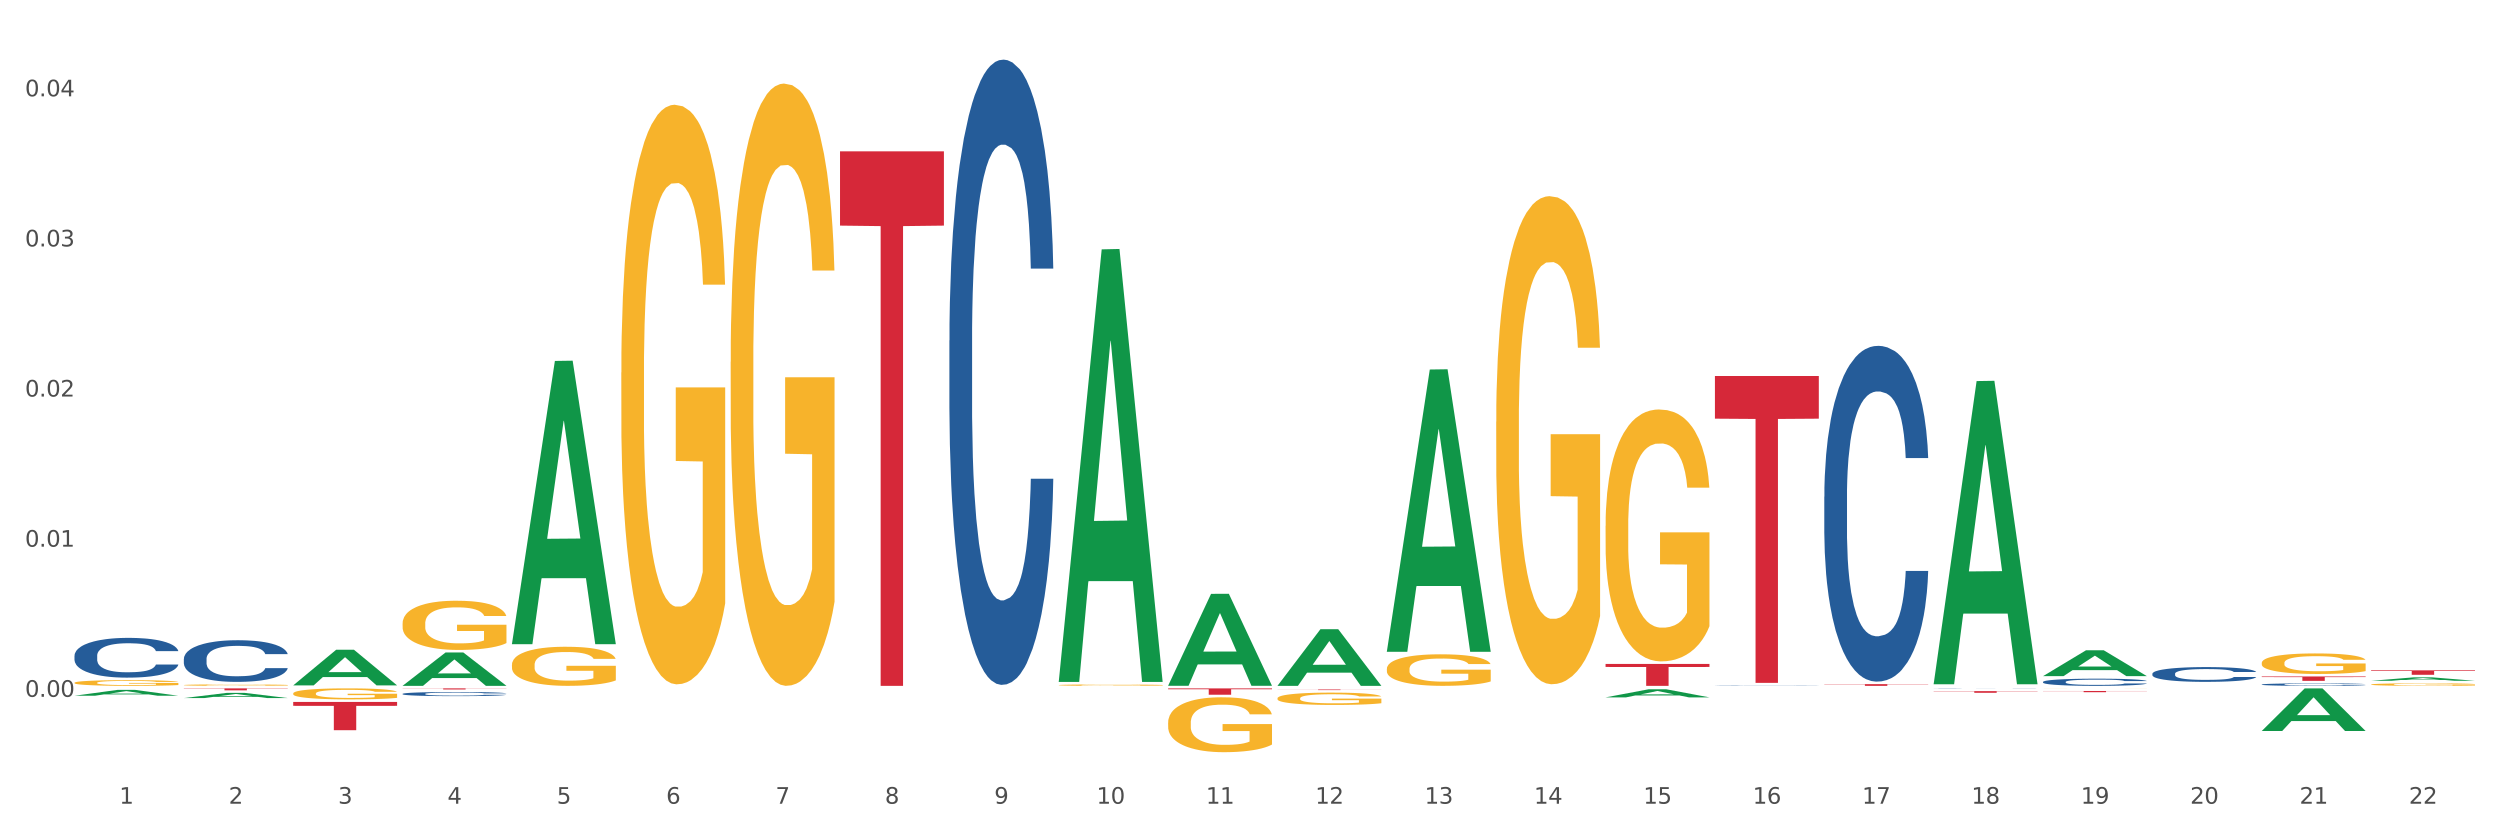 <?xml version="1.0" encoding="utf-8" standalone="no"?>
<!DOCTYPE svg PUBLIC "-//W3C//DTD SVG 1.1//EN"
  "http://www.w3.org/Graphics/SVG/1.1/DTD/svg11.dtd">
<svg xmlns:xlink="http://www.w3.org/1999/xlink" width="1080pt" height="360pt" viewBox="0 0 1080 360" xmlns="http://www.w3.org/2000/svg" version="1.1">
 <rect x="0" y="0" width="1080" height="360" fill="#333333" stroke="none"/>
 <defs>
  <style type="text/css">*{stroke-linejoin: round; stroke-linecap: butt}</style>
 </defs>
 <g id="figure_1">
  <g id="patch_1">
   <path d="M 0 360 
L 1080 360 
L 1080 0 
L 0 0 
z
" style="fill: #ffffff; stroke: #ffffff; stroke-linejoin: miter"/>
  </g>
  <g id="axes_1">
   <g id="matplotlib.axis_1">
    <g id="xtick_1">
     <g id="text_1">
      <!-- 1 -->
      <g style="fill: #4d4d4d" transform="translate(51.562 347.204) scale(0.096 -0.096)">
       <defs>
        <path id="DejaVuSans-31" d="M 794 531 
L 1825 531 
L 1825 4091 
L 703 3866 
L 703 4441 
L 1819 4666 
L 2450 4666 
L 2450 531 
L 3481 531 
L 3481 0 
L 794 0 
L 794 531 
z
" transform="scale(0.016)"/>
       </defs>
       <use xlink:href="#DejaVuSans-31"/>
      </g>
     </g>
    </g>
    <g id="xtick_2">
     <g id="text_2">
      <!-- 2 -->
      <g style="fill: #4d4d4d" transform="translate(98.807 347.204) scale(0.096 -0.096)">
       <defs>
        <path id="DejaVuSans-32" d="M 1228 531 
L 3431 531 
L 3431 0 
L 469 0 
L 469 531 
Q 828 903 1448 1529 
Q 2069 2156 2228 2338 
Q 2531 2678 2651 2914 
Q 2772 3150 2772 3378 
Q 2772 3750 2511 3984 
Q 2250 4219 1831 4219 
Q 1534 4219 1204 4116 
Q 875 4013 500 3803 
L 500 4441 
Q 881 4594 1212 4672 
Q 1544 4750 1819 4750 
Q 2544 4750 2975 4387 
Q 3406 4025 3406 3419 
Q 3406 3131 3298 2873 
Q 3191 2616 2906 2266 
Q 2828 2175 2409 1742 
Q 1991 1309 1228 531 
z
" transform="scale(0.016)"/>
       </defs>
       <use xlink:href="#DejaVuSans-32"/>
      </g>
     </g>
    </g>
    <g id="xtick_3">
     <g id="text_3">
      <!-- 3 -->
      <g style="fill: #4d4d4d" transform="translate(146.052 347.204) scale(0.096 -0.096)">
       <defs>
        <path id="DejaVuSans-33" d="M 2597 2516 
Q 3050 2419 3304 2112 
Q 3559 1806 3559 1356 
Q 3559 666 3084 287 
Q 2609 -91 1734 -91 
Q 1441 -91 1130 -33 
Q 819 25 488 141 
L 488 750 
Q 750 597 1062 519 
Q 1375 441 1716 441 
Q 2309 441 2620 675 
Q 2931 909 2931 1356 
Q 2931 1769 2642 2001 
Q 2353 2234 1838 2234 
L 1294 2234 
L 1294 2753 
L 1863 2753 
Q 2328 2753 2575 2939 
Q 2822 3125 2822 3475 
Q 2822 3834 2567 4026 
Q 2313 4219 1838 4219 
Q 1578 4219 1281 4162 
Q 984 4106 628 3988 
L 628 4550 
Q 988 4650 1302 4700 
Q 1616 4750 1894 4750 
Q 2613 4750 3031 4423 
Q 3450 4097 3450 3541 
Q 3450 3153 3228 2886 
Q 3006 2619 2597 2516 
z
" transform="scale(0.016)"/>
       </defs>
       <use xlink:href="#DejaVuSans-33"/>
      </g>
     </g>
    </g>
    <g id="xtick_4">
     <g id="text_4">
      <!-- 4 -->
      <g style="fill: #4d4d4d" transform="translate(193.297 347.204) scale(0.096 -0.096)">
       <defs>
        <path id="DejaVuSans-34" d="M 2419 4116 
L 825 1625 
L 2419 1625 
L 2419 4116 
z
M 2253 4666 
L 3047 4666 
L 3047 1625 
L 3713 1625 
L 3713 1100 
L 3047 1100 
L 3047 0 
L 2419 0 
L 2419 1100 
L 313 1100 
L 313 1709 
L 2253 4666 
z
" transform="scale(0.016)"/>
       </defs>
       <use xlink:href="#DejaVuSans-34"/>
      </g>
     </g>
    </g>
    <g id="xtick_5">
     <g id="text_5">
      <!-- 5 -->
      <g style="fill: #4d4d4d" transform="translate(240.542 347.204) scale(0.096 -0.096)">
       <defs>
        <path id="DejaVuSans-35" d="M 691 4666 
L 3169 4666 
L 3169 4134 
L 1269 4134 
L 1269 2991 
Q 1406 3038 1543 3061 
Q 1681 3084 1819 3084 
Q 2600 3084 3056 2656 
Q 3513 2228 3513 1497 
Q 3513 744 3044 326 
Q 2575 -91 1722 -91 
Q 1428 -91 1123 -41 
Q 819 9 494 109 
L 494 744 
Q 775 591 1075 516 
Q 1375 441 1709 441 
Q 2250 441 2565 725 
Q 2881 1009 2881 1497 
Q 2881 1984 2565 2268 
Q 2250 2553 1709 2553 
Q 1456 2553 1204 2497 
Q 953 2441 691 2322 
L 691 4666 
z
" transform="scale(0.016)"/>
       </defs>
       <use xlink:href="#DejaVuSans-35"/>
      </g>
     </g>
    </g>
    <g id="xtick_6">
     <g id="text_6">
      <!-- 6 -->
      <g style="fill: #4d4d4d" transform="translate(287.787 347.204) scale(0.096 -0.096)">
       <defs>
        <path id="DejaVuSans-36" d="M 2113 2584 
Q 1688 2584 1439 2293 
Q 1191 2003 1191 1497 
Q 1191 994 1439 701 
Q 1688 409 2113 409 
Q 2538 409 2786 701 
Q 3034 994 3034 1497 
Q 3034 2003 2786 2293 
Q 2538 2584 2113 2584 
z
M 3366 4563 
L 3366 3988 
Q 3128 4100 2886 4159 
Q 2644 4219 2406 4219 
Q 1781 4219 1451 3797 
Q 1122 3375 1075 2522 
Q 1259 2794 1537 2939 
Q 1816 3084 2150 3084 
Q 2853 3084 3261 2657 
Q 3669 2231 3669 1497 
Q 3669 778 3244 343 
Q 2819 -91 2113 -91 
Q 1303 -91 875 529 
Q 447 1150 447 2328 
Q 447 3434 972 4092 
Q 1497 4750 2381 4750 
Q 2619 4750 2861 4703 
Q 3103 4656 3366 4563 
z
" transform="scale(0.016)"/>
       </defs>
       <use xlink:href="#DejaVuSans-36"/>
      </g>
     </g>
    </g>
    <g id="xtick_7">
     <g id="text_7">
      <!-- 7 -->
      <g style="fill: #4d4d4d" transform="translate(335.032 347.204) scale(0.096 -0.096)">
       <defs>
        <path id="DejaVuSans-37" d="M 525 4666 
L 3525 4666 
L 3525 4397 
L 1831 0 
L 1172 0 
L 2766 4134 
L 525 4134 
L 525 4666 
z
" transform="scale(0.016)"/>
       </defs>
       <use xlink:href="#DejaVuSans-37"/>
      </g>
     </g>
    </g>
    <g id="xtick_8">
     <g id="text_8">
      <!-- 8 -->
      <g style="fill: #4d4d4d" transform="translate(382.276 347.204) scale(0.096 -0.096)">
       <defs>
        <path id="DejaVuSans-38" d="M 2034 2216 
Q 1584 2216 1326 1975 
Q 1069 1734 1069 1313 
Q 1069 891 1326 650 
Q 1584 409 2034 409 
Q 2484 409 2743 651 
Q 3003 894 3003 1313 
Q 3003 1734 2745 1975 
Q 2488 2216 2034 2216 
z
M 1403 2484 
Q 997 2584 770 2862 
Q 544 3141 544 3541 
Q 544 4100 942 4425 
Q 1341 4750 2034 4750 
Q 2731 4750 3128 4425 
Q 3525 4100 3525 3541 
Q 3525 3141 3298 2862 
Q 3072 2584 2669 2484 
Q 3125 2378 3379 2068 
Q 3634 1759 3634 1313 
Q 3634 634 3220 271 
Q 2806 -91 2034 -91 
Q 1263 -91 848 271 
Q 434 634 434 1313 
Q 434 1759 690 2068 
Q 947 2378 1403 2484 
z
M 1172 3481 
Q 1172 3119 1398 2916 
Q 1625 2713 2034 2713 
Q 2441 2713 2670 2916 
Q 2900 3119 2900 3481 
Q 2900 3844 2670 4047 
Q 2441 4250 2034 4250 
Q 1625 4250 1398 4047 
Q 1172 3844 1172 3481 
z
" transform="scale(0.016)"/>
       </defs>
       <use xlink:href="#DejaVuSans-38"/>
      </g>
     </g>
    </g>
    <g id="xtick_9">
     <g id="text_9">
      <!-- 9 -->
      <g style="fill: #4d4d4d" transform="translate(429.521 347.204) scale(0.096 -0.096)">
       <defs>
        <path id="DejaVuSans-39" d="M 703 97 
L 703 672 
Q 941 559 1184 500 
Q 1428 441 1663 441 
Q 2288 441 2617 861 
Q 2947 1281 2994 2138 
Q 2813 1869 2534 1725 
Q 2256 1581 1919 1581 
Q 1219 1581 811 2004 
Q 403 2428 403 3163 
Q 403 3881 828 4315 
Q 1253 4750 1959 4750 
Q 2769 4750 3195 4129 
Q 3622 3509 3622 2328 
Q 3622 1225 3098 567 
Q 2575 -91 1691 -91 
Q 1453 -91 1209 -44 
Q 966 3 703 97 
z
M 1959 2075 
Q 2384 2075 2632 2365 
Q 2881 2656 2881 3163 
Q 2881 3666 2632 3958 
Q 2384 4250 1959 4250 
Q 1534 4250 1286 3958 
Q 1038 3666 1038 3163 
Q 1038 2656 1286 2365 
Q 1534 2075 1959 2075 
z
" transform="scale(0.016)"/>
       </defs>
       <use xlink:href="#DejaVuSans-39"/>
      </g>
     </g>
    </g>
    <g id="xtick_10">
     <g id="text_10">
      <!-- 10 -->
      <g style="fill: #4d4d4d" transform="translate(473.712 347.204) scale(0.096 -0.096)">
       <defs>
        <path id="DejaVuSans-30" d="M 2034 4250 
Q 1547 4250 1301 3770 
Q 1056 3291 1056 2328 
Q 1056 1369 1301 889 
Q 1547 409 2034 409 
Q 2525 409 2770 889 
Q 3016 1369 3016 2328 
Q 3016 3291 2770 3770 
Q 2525 4250 2034 4250 
z
M 2034 4750 
Q 2819 4750 3233 4129 
Q 3647 3509 3647 2328 
Q 3647 1150 3233 529 
Q 2819 -91 2034 -91 
Q 1250 -91 836 529 
Q 422 1150 422 2328 
Q 422 3509 836 4129 
Q 1250 4750 2034 4750 
z
" transform="scale(0.016)"/>
       </defs>
       <use xlink:href="#DejaVuSans-31"/>
       <use xlink:href="#DejaVuSans-30" transform="translate(63.623 0)"/>
      </g>
     </g>
    </g>
    <g id="xtick_11">
     <g id="text_11">
      <!-- 11 -->
      <g style="fill: #4d4d4d" transform="translate(520.957 347.204) scale(0.096 -0.096)">
       <use xlink:href="#DejaVuSans-31"/>
       <use xlink:href="#DejaVuSans-31" transform="translate(63.623 0)"/>
      </g>
     </g>
    </g>
    <g id="xtick_12">
     <g id="text_12">
      <!-- 12 -->
      <g style="fill: #4d4d4d" transform="translate(568.202 347.204) scale(0.096 -0.096)">
       <use xlink:href="#DejaVuSans-31"/>
       <use xlink:href="#DejaVuSans-32" transform="translate(63.623 0)"/>
      </g>
     </g>
    </g>
    <g id="xtick_13">
     <g id="text_13">
      <!-- 13 -->
      <g style="fill: #4d4d4d" transform="translate(615.447 347.204) scale(0.096 -0.096)">
       <use xlink:href="#DejaVuSans-31"/>
       <use xlink:href="#DejaVuSans-33" transform="translate(63.623 0)"/>
      </g>
     </g>
    </g>
    <g id="xtick_14">
     <g id="text_14">
      <!-- 14 -->
      <g style="fill: #4d4d4d" transform="translate(662.692 347.204) scale(0.096 -0.096)">
       <use xlink:href="#DejaVuSans-31"/>
       <use xlink:href="#DejaVuSans-34" transform="translate(63.623 0)"/>
      </g>
     </g>
    </g>
    <g id="xtick_15">
     <g id="text_15">
      <!-- 15 -->
      <g style="fill: #4d4d4d" transform="translate(709.937 347.204) scale(0.096 -0.096)">
       <use xlink:href="#DejaVuSans-31"/>
       <use xlink:href="#DejaVuSans-35" transform="translate(63.623 0)"/>
      </g>
     </g>
    </g>
    <g id="xtick_16">
     <g id="text_16">
      <!-- 16 -->
      <g style="fill: #4d4d4d" transform="translate(757.181 347.204) scale(0.096 -0.096)">
       <use xlink:href="#DejaVuSans-31"/>
       <use xlink:href="#DejaVuSans-36" transform="translate(63.623 0)"/>
      </g>
     </g>
    </g>
    <g id="xtick_17">
     <g id="text_17">
      <!-- 17 -->
      <g style="fill: #4d4d4d" transform="translate(804.426 347.204) scale(0.096 -0.096)">
       <use xlink:href="#DejaVuSans-31"/>
       <use xlink:href="#DejaVuSans-37" transform="translate(63.623 0)"/>
      </g>
     </g>
    </g>
    <g id="xtick_18">
     <g id="text_18">
      <!-- 18 -->
      <g style="fill: #4d4d4d" transform="translate(851.671 347.204) scale(0.096 -0.096)">
       <use xlink:href="#DejaVuSans-31"/>
       <use xlink:href="#DejaVuSans-38" transform="translate(63.623 0)"/>
      </g>
     </g>
    </g>
    <g id="xtick_19">
     <g id="text_19">
      <!-- 19 -->
      <g style="fill: #4d4d4d" transform="translate(898.916 347.204) scale(0.096 -0.096)">
       <use xlink:href="#DejaVuSans-31"/>
       <use xlink:href="#DejaVuSans-39" transform="translate(63.623 0)"/>
      </g>
     </g>
    </g>
    <g id="xtick_20">
     <g id="text_20">
      <!-- 20 -->
      <g style="fill: #4d4d4d" transform="translate(946.161 347.204) scale(0.096 -0.096)">
       <use xlink:href="#DejaVuSans-32"/>
       <use xlink:href="#DejaVuSans-30" transform="translate(63.623 0)"/>
      </g>
     </g>
    </g>
    <g id="xtick_21">
     <g id="text_21">
      <!-- 21 -->
      <g style="fill: #4d4d4d" transform="translate(993.406 347.204) scale(0.096 -0.096)">
       <use xlink:href="#DejaVuSans-32"/>
       <use xlink:href="#DejaVuSans-31" transform="translate(63.623 0)"/>
      </g>
     </g>
    </g>
    <g id="xtick_22">
     <g id="text_22">
      <!-- 22 -->
      <g style="fill: #4d4d4d" transform="translate(1040.651 347.204) scale(0.096 -0.096)">
       <use xlink:href="#DejaVuSans-32"/>
       <use xlink:href="#DejaVuSans-32" transform="translate(63.623 0)"/>
      </g>
     </g>
    </g>
    <g id="xtick_23"/>
    <g id="xtick_24"/>
    <g id="xtick_25"/>
    <g id="xtick_26"/>
    <g id="xtick_27"/>
    <g id="xtick_28"/>
    <g id="xtick_29"/>
    <g id="xtick_30"/>
    <g id="xtick_31"/>
    <g id="xtick_32"/>
    <g id="xtick_33"/>
    <g id="xtick_34"/>
    <g id="xtick_35"/>
    <g id="xtick_36"/>
    <g id="xtick_37"/>
    <g id="xtick_38"/>
    <g id="xtick_39"/>
    <g id="xtick_40"/>
    <g id="xtick_41"/>
    <g id="xtick_42"/>
    <g id="xtick_43"/>
   </g>
   <g id="matplotlib.axis_2">
    <g id="ytick_1">
     <g id="text_23">
      <!-- 0.00 -->
      <g style="fill: #4d4d4d" transform="translate(10.8 301.021) scale(0.096 -0.096)">
       <defs>
        <path id="DejaVuSans-2e" d="M 684 794 
L 1344 794 
L 1344 0 
L 684 0 
L 684 794 
z
" transform="scale(0.016)"/>
       </defs>
       <use xlink:href="#DejaVuSans-30"/>
       <use xlink:href="#DejaVuSans-2e" transform="translate(63.623 0)"/>
       <use xlink:href="#DejaVuSans-30" transform="translate(95.41 0)"/>
       <use xlink:href="#DejaVuSans-30" transform="translate(159.033 0)"/>
      </g>
     </g>
    </g>
    <g id="ytick_2">
     <g id="text_24">
      <!-- 0.01 -->
      <g style="fill: #4d4d4d" transform="translate(10.8 236.169) scale(0.096 -0.096)">
       <use xlink:href="#DejaVuSans-30"/>
       <use xlink:href="#DejaVuSans-2e" transform="translate(63.623 0)"/>
       <use xlink:href="#DejaVuSans-30" transform="translate(95.41 0)"/>
       <use xlink:href="#DejaVuSans-31" transform="translate(159.033 0)"/>
      </g>
     </g>
    </g>
    <g id="ytick_3">
     <g id="text_25">
      <!-- 0.02 -->
      <g style="fill: #4d4d4d" transform="translate(10.8 171.316) scale(0.096 -0.096)">
       <use xlink:href="#DejaVuSans-30"/>
       <use xlink:href="#DejaVuSans-2e" transform="translate(63.623 0)"/>
       <use xlink:href="#DejaVuSans-30" transform="translate(95.41 0)"/>
       <use xlink:href="#DejaVuSans-32" transform="translate(159.033 0)"/>
      </g>
     </g>
    </g>
    <g id="ytick_4">
     <g id="text_26">
      <!-- 0.03 -->
      <g style="fill: #4d4d4d" transform="translate(10.8 106.463) scale(0.096 -0.096)">
       <use xlink:href="#DejaVuSans-30"/>
       <use xlink:href="#DejaVuSans-2e" transform="translate(63.623 0)"/>
       <use xlink:href="#DejaVuSans-30" transform="translate(95.41 0)"/>
       <use xlink:href="#DejaVuSans-33" transform="translate(159.033 0)"/>
      </g>
     </g>
    </g>
    <g id="ytick_5">
     <g id="text_27">
      <!-- 0.04 -->
      <g style="fill: #4d4d4d" transform="translate(10.8 41.611) scale(0.096 -0.096)">
       <use xlink:href="#DejaVuSans-30"/>
       <use xlink:href="#DejaVuSans-2e" transform="translate(63.623 0)"/>
       <use xlink:href="#DejaVuSans-30" transform="translate(95.41 0)"/>
       <use xlink:href="#DejaVuSans-34" transform="translate(159.033 0)"/>
      </g>
     </g>
    </g>
    <g id="ytick_6"/>
    <g id="ytick_7"/>
    <g id="ytick_8"/>
    <g id="ytick_9"/>
    <g id="ytick_10"/>
   </g>
   <g id="PolyCollection_1">
    <path d="M 221.154 278.078 
L 221.201 277.963 
L 239.709 155.926 
L 247.39 155.811 
L 266.037 278.308 
L 257.153 278.308 
L 253.128 249.783 
L 234.018 249.783 
L 233.879 250.243 
L 229.992 278.308 
L 221.154 278.308 
L 221.154 278.078 
L 236.424 232.76 
L 250.722 232.645 
L 243.642 181.921 
L 243.55 181.691 
L 243.457 182.036 
L 236.378 232.645 
L 236.424 232.76 
L 221.154 278.078 
z
" clip-path="url(#pd3246d8d8e)" style="fill: #109648"/>
    <path d="M 457.379 294.245 
L 457.425 294.069 
L 475.933 107.725 
L 483.614 107.55 
L 502.262 294.596 
L 493.378 294.596 
L 489.352 251.039 
L 470.242 251.039 
L 470.103 251.742 
L 466.217 294.596 
L 457.379 294.596 
L 457.379 294.245 
L 472.648 225.046 
L 486.946 224.871 
L 479.866 147.418 
L 479.774 147.066 
L 479.681 147.593 
L 472.602 224.871 
L 472.648 225.046 
L 457.379 294.245 
z
" clip-path="url(#pd3246d8d8e)" style="fill: #109648"/>
    <path d="M 551.869 296.242 
L 551.915 296.219 
L 570.423 271.826 
L 578.104 271.803 
L 596.751 296.288 
L 587.867 296.288 
L 583.842 290.586 
L 564.732 290.586 
L 564.593 290.678 
L 560.706 296.288 
L 551.869 296.288 
L 551.869 296.242 
L 567.138 287.184 
L 581.436 287.161 
L 574.356 277.022 
L 574.264 276.976 
L 574.171 277.045 
L 567.092 287.161 
L 567.138 287.184 
L 551.869 296.242 
z
" clip-path="url(#pd3246d8d8e)" style="fill: #109648"/>
    <path d="M 504.624 296.205 
L 504.67 296.167 
L 523.178 256.544 
L 530.859 256.506 
L 549.506 296.279 
L 540.622 296.279 
L 536.597 287.018 
L 517.487 287.018 
L 517.348 287.167 
L 513.461 296.279 
L 504.624 296.279 
L 504.624 296.205 
L 519.893 281.491 
L 534.191 281.453 
L 527.111 264.984 
L 527.019 264.909 
L 526.926 265.021 
L 519.847 281.453 
L 519.893 281.491 
L 504.624 296.205 
z
" clip-path="url(#pd3246d8d8e)" style="fill: #109648"/>
    <path d="M 126.665 296.067 
L 126.711 296.053 
L 145.219 280.694 
L 152.9 280.679 
L 171.547 296.096 
L 162.663 296.096 
L 158.638 292.506 
L 139.528 292.506 
L 139.389 292.564 
L 135.502 296.096 
L 126.665 296.096 
L 126.665 296.067 
L 141.934 290.364 
L 156.232 290.349 
L 149.152 283.965 
L 149.06 283.936 
L 148.967 283.98 
L 141.888 290.349 
L 141.934 290.364 
L 126.665 296.067 
z
" clip-path="url(#pd3246d8d8e)" style="fill: #109648"/>
    <path d="M 173.91 296.261 
L 173.956 296.247 
L 192.464 281.878 
L 200.145 281.864 
L 218.792 296.288 
L 209.908 296.288 
L 205.883 292.929 
L 186.773 292.929 
L 186.634 292.983 
L 182.747 296.288 
L 173.91 296.288 
L 173.91 296.261 
L 189.179 290.925 
L 203.477 290.911 
L 196.397 284.939 
L 196.305 284.912 
L 196.212 284.952 
L 189.133 290.911 
L 189.179 290.925 
L 173.91 296.261 
z
" clip-path="url(#pd3246d8d8e)" style="fill: #109648"/>
    <path d="M 693.603 301.261 
L 693.65 301.258 
L 712.158 297.775 
L 719.839 297.772 
L 738.486 301.268 
L 729.602 301.268 
L 725.576 300.454 
L 706.467 300.454 
L 706.328 300.467 
L 702.441 301.268 
L 693.603 301.268 
L 693.603 301.261 
L 708.873 299.968 
L 723.17 299.965 
L 716.091 298.517 
L 715.998 298.511 
L 715.906 298.521 
L 708.826 299.965 
L 708.873 299.968 
L 693.603 301.261 
z
" clip-path="url(#pd3246d8d8e)" style="fill: #109648"/>
    <path d="M 599.113 281.341 
L 599.16 281.226 
L 617.668 159.63 
L 625.349 159.516 
L 643.996 281.57 
L 635.112 281.57 
L 631.087 253.148 
L 611.977 253.148 
L 611.838 253.606 
L 607.951 281.57 
L 599.113 281.57 
L 599.113 281.341 
L 614.383 236.186 
L 628.681 236.072 
L 621.601 185.531 
L 621.509 185.302 
L 621.416 185.646 
L 614.337 236.072 
L 614.383 236.186 
L 599.113 281.341 
z
" clip-path="url(#pd3246d8d8e)" style="fill: #109648"/>
    <path d="M 32.175 300.559 
L 32.221 300.556 
L 50.73 298.035 
L 58.411 298.032 
L 77.058 300.564 
L 68.174 300.564 
L 64.148 299.974 
L 45.038 299.974 
L 44.899 299.984 
L 41.013 300.564 
L 32.175 300.564 
L 32.175 300.559 
L 47.444 299.622 
L 61.742 299.62 
L 54.663 298.572 
L 54.57 298.567 
L 54.478 298.574 
L 47.398 299.62 
L 47.444 299.622 
L 32.175 300.559 
z
" clip-path="url(#pd3246d8d8e)" style="fill: #109648"/>
    <path d="M 79.42 301.561 
L 79.466 301.559 
L 97.974 299.324 
L 105.655 299.322 
L 124.303 301.565 
L 115.419 301.565 
L 111.393 301.043 
L 92.283 301.043 
L 92.144 301.051 
L 88.258 301.565 
L 79.42 301.565 
L 79.42 301.561 
L 94.689 300.731 
L 108.987 300.729 
L 101.907 299.8 
L 101.815 299.796 
L 101.722 299.802 
L 94.643 300.729 
L 94.689 300.731 
L 79.42 301.561 
z
" clip-path="url(#pd3246d8d8e)" style="fill: #109648"/>
    <path d="M 1024.317 294.105 
L 1024.364 294.104 
L 1042.872 292.599 
L 1050.553 292.597 
L 1069.2 294.108 
L 1060.316 294.108 
L 1056.29 293.756 
L 1037.181 293.756 
L 1037.042 293.762 
L 1033.155 294.108 
L 1024.317 294.108 
L 1024.317 294.105 
L 1039.587 293.546 
L 1053.884 293.545 
L 1046.805 292.919 
L 1046.712 292.916 
L 1046.62 292.921 
L 1039.54 293.545 
L 1039.587 293.546 
L 1024.317 294.105 
z
" clip-path="url(#pd3246d8d8e)" style="fill: #109648"/>
    <path d="M 977.072 315.768 
L 977.119 315.75 
L 995.627 297.391 
L 1003.308 297.374 
L 1021.955 315.802 
L 1013.071 315.802 
L 1009.046 311.511 
L 989.936 311.511 
L 989.797 311.58 
L 985.91 315.802 
L 977.072 315.802 
L 977.072 315.768 
L 992.342 308.95 
L 1006.64 308.933 
L 999.56 301.302 
L 999.468 301.267 
L 999.375 301.319 
L 992.296 308.933 
L 992.342 308.95 
L 977.072 315.768 
z
" clip-path="url(#pd3246d8d8e)" style="fill: #109648"/>
    <path d="M 882.583 292.077 
L 882.629 292.067 
L 901.137 280.928 
L 908.818 280.917 
L 927.465 292.098 
L 918.581 292.098 
L 914.556 289.495 
L 895.446 289.495 
L 895.307 289.537 
L 891.42 292.098 
L 882.583 292.098 
L 882.583 292.077 
L 897.852 287.941 
L 912.15 287.93 
L 905.07 283.301 
L 904.978 283.28 
L 904.885 283.311 
L 897.806 287.93 
L 897.852 287.941 
L 882.583 292.077 
z
" clip-path="url(#pd3246d8d8e)" style="fill: #109648"/>
    <path d="M 835.338 295.358 
L 835.384 295.234 
L 853.892 164.624 
L 861.573 164.501 
L 880.221 295.604 
L 871.337 295.604 
L 867.311 265.075 
L 848.201 265.075 
L 848.062 265.567 
L 844.176 295.604 
L 835.338 295.604 
L 835.338 295.358 
L 850.607 246.856 
L 864.905 246.733 
L 857.825 192.445 
L 857.733 192.199 
L 857.64 192.568 
L 850.561 246.733 
L 850.607 246.856 
L 835.338 295.358 
z
" clip-path="url(#pd3246d8d8e)" style="fill: #109648"/>
    <path d="M 362.889 65.375 
L 407.772 65.375 
L 407.772 97.464 
L 390.117 97.681 
L 390.117 296.288 
L 380.438 296.288 
L 380.438 97.681 
L 362.889 97.464 
L 362.889 65.592 
L 362.889 65.375 
z
" clip-path="url(#pd3246d8d8e)" style="fill: #d62839"/>
    <path d="M 173.91 297.374 
L 218.792 297.374 
L 218.792 297.441 
L 201.137 297.441 
L 201.137 297.854 
L 191.459 297.854 
L 191.459 297.441 
L 173.91 297.441 
L 173.91 297.375 
L 173.91 297.374 
z
" clip-path="url(#pd3246d8d8e)" style="fill: #d62839"/>
    <path d="M 646.358 182.175 
L 646.411 181.982 
L 646.411 175.05 
L 646.517 169.08 
L 647.047 154.638 
L 647.842 142.698 
L 648.425 136.344 
L 649.008 131.144 
L 649.697 125.945 
L 650.545 120.553 
L 652.081 112.658 
L 653.035 108.614 
L 654.201 104.377 
L 656.321 98.215 
L 657.857 94.749 
L 659.447 91.86 
L 662.043 88.394 
L 663.739 86.854 
L 665.541 85.698 
L 667.713 84.928 
L 669.356 84.735 
L 672.959 85.313 
L 676.033 87.046 
L 677.517 88.394 
L 679.424 90.705 
L 680.431 92.246 
L 682.074 95.327 
L 683.769 99.371 
L 684.935 102.837 
L 686.684 109.384 
L 688.009 115.931 
L 689.227 124.019 
L 689.863 129.604 
L 690.34 134.803 
L 690.764 140.773 
L 691.188 150.209 
L 681.65 150.209 
L 681.279 143.469 
L 680.696 137.114 
L 679.848 130.952 
L 679.106 127.1 
L 677.835 122.286 
L 676.669 119.205 
L 675.45 116.894 
L 673.966 114.969 
L 672.8 114.006 
L 671.158 113.235 
L 667.925 113.428 
L 665.753 114.969 
L 664.269 116.894 
L 663.315 118.627 
L 662.467 120.553 
L 661.514 123.249 
L 660.401 127.293 
L 659.606 130.952 
L 658.811 135.573 
L 658.175 140.195 
L 657.592 145.587 
L 657.115 151.364 
L 656.744 157.334 
L 656.426 164.651 
L 656.162 176.783 
L 656.162 203.165 
L 656.268 209.134 
L 656.532 217.03 
L 656.85 222.999 
L 657.38 230.124 
L 657.857 234.939 
L 658.758 241.871 
L 659.765 247.648 
L 660.56 251.307 
L 661.355 254.388 
L 662.732 258.624 
L 664.269 262.091 
L 665.594 264.209 
L 667.395 266.135 
L 668.614 266.905 
L 669.674 267.29 
L 672.271 267.29 
L 674.125 266.712 
L 676.192 265.364 
L 677.782 263.631 
L 679.106 261.513 
L 680.59 258.047 
L 681.544 254.773 
L 681.544 214.526 
L 669.886 214.334 
L 669.886 187.567 
L 691.241 187.567 
L 691.241 266.135 
L 690.34 270.179 
L 689.333 273.837 
L 688.274 277.111 
L 686.684 281.155 
L 684.776 285.006 
L 683.081 287.702 
L 681.279 290.013 
L 679.159 292.131 
L 676.404 294.057 
L 674.708 294.827 
L 672.588 295.405 
L 670.098 295.598 
L 667.925 295.212 
L 665.806 294.25 
L 663.58 292.517 
L 661.408 290.013 
L 659.765 287.51 
L 658.122 284.429 
L 656.374 280.385 
L 654.996 276.533 
L 653.936 273.067 
L 652.77 268.638 
L 651.498 262.861 
L 650.545 257.662 
L 649.697 252.27 
L 648.796 245.337 
L 648.16 239.368 
L 647.524 231.858 
L 647.153 226.273 
L 646.729 217.607 
L 646.411 205.476 
L 646.358 182.175 
z
" clip-path="url(#pd3246d8d8e)" style="fill: #f7b32b"/>
    <path d="M 693.603 227.183 
L 693.656 227.084 
L 693.656 223.506 
L 693.762 220.424 
L 694.292 212.97 
L 695.087 206.808 
L 695.67 203.528 
L 696.253 200.844 
L 696.942 198.161 
L 697.789 195.378 
L 699.326 191.303 
L 700.28 189.216 
L 701.446 187.029 
L 703.565 183.848 
L 705.102 182.059 
L 706.692 180.568 
L 709.288 178.779 
L 710.984 177.984 
L 712.786 177.388 
L 714.958 176.99 
L 716.601 176.891 
L 720.204 177.189 
L 723.278 178.084 
L 724.761 178.779 
L 726.669 179.972 
L 727.676 180.767 
L 729.319 182.358 
L 731.014 184.445 
L 732.18 186.234 
L 733.929 189.613 
L 735.253 192.992 
L 736.472 197.167 
L 737.108 200.049 
L 737.585 202.733 
L 738.009 205.814 
L 738.433 210.684 
L 728.895 210.684 
L 728.524 207.205 
L 727.941 203.925 
L 727.093 200.745 
L 726.351 198.757 
L 725.079 196.272 
L 723.914 194.682 
L 722.695 193.489 
L 721.211 192.495 
L 720.045 191.998 
L 718.403 191.601 
L 715.17 191.7 
L 712.998 192.495 
L 711.514 193.489 
L 710.56 194.384 
L 709.712 195.378 
L 708.758 196.769 
L 707.646 198.857 
L 706.851 200.745 
L 706.056 203.13 
L 705.42 205.516 
L 704.837 208.299 
L 704.36 211.28 
L 703.989 214.362 
L 703.671 218.138 
L 703.406 224.4 
L 703.406 238.017 
L 703.512 241.098 
L 703.777 245.173 
L 704.095 248.254 
L 704.625 251.931 
L 705.102 254.416 
L 706.003 257.994 
L 707.01 260.976 
L 707.805 262.865 
L 708.599 264.455 
L 709.977 266.641 
L 711.514 268.43 
L 712.839 269.524 
L 714.64 270.518 
L 715.859 270.915 
L 716.919 271.114 
L 719.515 271.114 
L 721.37 270.816 
L 723.437 270.12 
L 725.026 269.226 
L 726.351 268.132 
L 727.835 266.343 
L 728.789 264.654 
L 728.789 243.881 
L 717.131 243.781 
L 717.131 229.966 
L 738.486 229.966 
L 738.486 270.518 
L 737.585 272.605 
L 736.578 274.493 
L 735.518 276.183 
L 733.929 278.27 
L 732.021 280.258 
L 730.325 281.649 
L 728.524 282.842 
L 726.404 283.935 
L 723.649 284.929 
L 721.953 285.327 
L 719.833 285.625 
L 717.343 285.725 
L 715.17 285.526 
L 713.051 285.029 
L 710.825 284.134 
L 708.652 282.842 
L 707.01 281.55 
L 705.367 279.96 
L 703.618 277.873 
L 702.241 275.885 
L 701.181 274.096 
L 700.015 271.81 
L 698.743 268.828 
L 697.789 266.144 
L 696.942 263.361 
L 696.041 259.783 
L 695.405 256.702 
L 694.769 252.826 
L 694.398 249.944 
L 693.974 245.471 
L 693.656 239.209 
L 693.603 227.183 
z
" clip-path="url(#pd3246d8d8e)" style="fill: #f7b32b"/>
    <path d="M 882.583 297.395 
L 882.636 297.395 
L 882.636 297.393 
L 882.742 297.392 
L 883.272 297.389 
L 884.066 297.387 
L 884.649 297.385 
L 885.232 297.384 
L 885.921 297.383 
L 886.769 297.382 
L 888.306 297.38 
L 889.26 297.379 
L 890.425 297.378 
L 892.545 297.377 
L 894.082 297.376 
L 895.671 297.376 
L 898.268 297.375 
L 899.964 297.375 
L 901.765 297.374 
L 903.938 297.374 
L 905.58 297.374 
L 909.184 297.374 
L 912.257 297.375 
L 913.741 297.375 
L 915.649 297.375 
L 916.655 297.376 
L 918.298 297.376 
L 919.994 297.377 
L 921.16 297.378 
L 922.908 297.379 
L 924.233 297.381 
L 925.452 297.383 
L 926.088 297.384 
L 926.565 297.385 
L 926.988 297.386 
L 927.412 297.388 
L 917.874 297.388 
L 917.503 297.387 
L 916.92 297.385 
L 916.072 297.384 
L 915.331 297.383 
L 914.059 297.382 
L 912.893 297.382 
L 911.674 297.381 
L 910.191 297.381 
L 909.025 297.38 
L 907.382 297.38 
L 904.15 297.38 
L 901.977 297.381 
L 900.493 297.381 
L 899.54 297.381 
L 898.692 297.382 
L 897.738 297.382 
L 896.625 297.383 
L 895.83 297.384 
L 895.035 297.385 
L 894.4 297.386 
L 893.817 297.387 
L 893.34 297.388 
L 892.969 297.39 
L 892.651 297.391 
L 892.386 297.394 
L 892.386 297.399 
L 892.492 297.401 
L 892.757 297.402 
L 893.075 297.404 
L 893.605 297.405 
L 894.082 297.406 
L 894.982 297.408 
L 895.989 297.409 
L 896.784 297.41 
L 897.579 297.41 
L 898.957 297.411 
L 900.493 297.412 
L 901.818 297.413 
L 903.62 297.413 
L 904.839 297.413 
L 905.898 297.413 
L 908.495 297.413 
L 910.35 297.413 
L 912.416 297.413 
L 914.006 297.412 
L 915.331 297.412 
L 916.814 297.411 
L 917.768 297.411 
L 917.768 297.402 
L 906.11 297.402 
L 906.11 297.396 
L 927.465 297.396 
L 927.465 297.413 
L 926.565 297.414 
L 925.558 297.415 
L 924.498 297.415 
L 922.908 297.416 
L 921.001 297.417 
L 919.305 297.418 
L 917.503 297.418 
L 915.384 297.418 
L 912.628 297.419 
L 910.932 297.419 
L 908.813 297.419 
L 906.322 297.419 
L 904.15 297.419 
L 902.03 297.419 
L 899.805 297.419 
L 897.632 297.418 
L 895.989 297.418 
L 894.347 297.417 
L 892.598 297.416 
L 891.22 297.415 
L 890.16 297.414 
L 888.995 297.413 
L 887.723 297.412 
L 886.769 297.411 
L 885.921 297.41 
L 885.02 297.408 
L 884.384 297.407 
L 883.749 297.406 
L 883.378 297.404 
L 882.954 297.403 
L 882.636 297.4 
L 882.583 297.395 
z
" clip-path="url(#pd3246d8d8e)" style="fill: #f7b32b"/>
    <path d="M 977.072 286.384 
L 977.125 286.376 
L 977.125 286.084 
L 977.231 285.833 
L 977.761 285.225 
L 978.556 284.722 
L 979.139 284.455 
L 979.722 284.236 
L 980.411 284.017 
L 981.259 283.79 
L 982.795 283.458 
L 983.749 283.287 
L 984.915 283.109 
L 987.035 282.85 
L 988.571 282.704 
L 990.161 282.582 
L 992.758 282.436 
L 994.453 282.371 
L 996.255 282.323 
L 998.428 282.29 
L 1000.07 282.282 
L 1003.674 282.306 
L 1006.747 282.379 
L 1008.231 282.436 
L 1010.138 282.533 
L 1011.145 282.598 
L 1012.788 282.728 
L 1014.484 282.898 
L 1015.649 283.044 
L 1017.398 283.32 
L 1018.723 283.595 
L 1019.942 283.936 
L 1020.577 284.171 
L 1021.054 284.39 
L 1021.478 284.641 
L 1021.902 285.038 
L 1012.364 285.038 
L 1011.993 284.755 
L 1011.41 284.487 
L 1010.562 284.228 
L 1009.82 284.066 
L 1008.549 283.863 
L 1007.383 283.733 
L 1006.164 283.636 
L 1004.68 283.555 
L 1003.515 283.514 
L 1001.872 283.482 
L 998.639 283.49 
L 996.467 283.555 
L 994.983 283.636 
L 994.029 283.709 
L 993.181 283.79 
L 992.228 283.903 
L 991.115 284.074 
L 990.32 284.228 
L 989.525 284.422 
L 988.889 284.617 
L 988.306 284.844 
L 987.829 285.087 
L 987.459 285.338 
L 987.141 285.646 
L 986.876 286.157 
L 986.876 287.268 
L 986.982 287.519 
L 987.247 287.852 
L 987.565 288.103 
L 988.094 288.403 
L 988.571 288.605 
L 989.472 288.897 
L 990.479 289.141 
L 991.274 289.295 
L 992.069 289.424 
L 993.446 289.603 
L 994.983 289.749 
L 996.308 289.838 
L 998.11 289.919 
L 999.328 289.951 
L 1000.388 289.967 
L 1002.985 289.967 
L 1004.839 289.943 
L 1006.906 289.886 
L 1008.496 289.813 
L 1009.82 289.724 
L 1011.304 289.578 
L 1012.258 289.44 
L 1012.258 287.746 
L 1000.6 287.738 
L 1000.6 286.611 
L 1021.955 286.611 
L 1021.955 289.919 
L 1021.054 290.089 
L 1020.047 290.243 
L 1018.988 290.381 
L 1017.398 290.551 
L 1015.49 290.713 
L 1013.795 290.827 
L 1011.993 290.924 
L 1009.873 291.013 
L 1007.118 291.094 
L 1005.422 291.127 
L 1003.303 291.151 
L 1000.812 291.159 
L 998.639 291.143 
L 996.52 291.102 
L 994.294 291.029 
L 992.122 290.924 
L 990.479 290.819 
L 988.836 290.689 
L 987.088 290.519 
L 985.71 290.357 
L 984.65 290.211 
L 983.484 290.024 
L 982.213 289.781 
L 981.259 289.562 
L 980.411 289.335 
L 979.51 289.043 
L 978.874 288.792 
L 978.238 288.476 
L 977.867 288.241 
L 977.443 287.876 
L 977.125 287.365 
L 977.072 286.384 
z
" clip-path="url(#pd3246d8d8e)" style="fill: #f7b32b"/>
    <path d="M 1024.317 295.7 
L 1024.37 295.699 
L 1024.37 295.663 
L 1024.476 295.632 
L 1025.006 295.557 
L 1025.801 295.495 
L 1026.384 295.462 
L 1026.967 295.435 
L 1027.656 295.408 
L 1028.504 295.38 
L 1030.04 295.339 
L 1030.994 295.318 
L 1032.16 295.296 
L 1034.28 295.264 
L 1035.816 295.246 
L 1037.406 295.231 
L 1040.002 295.213 
L 1041.698 295.205 
L 1043.5 295.199 
L 1045.672 295.195 
L 1047.315 295.194 
L 1050.918 295.197 
L 1053.992 295.206 
L 1055.476 295.213 
L 1057.383 295.225 
L 1058.39 295.233 
L 1060.033 295.249 
L 1061.728 295.27 
L 1062.894 295.288 
L 1064.643 295.322 
L 1065.968 295.356 
L 1067.186 295.398 
L 1067.822 295.427 
L 1068.299 295.454 
L 1068.723 295.485 
L 1069.147 295.534 
L 1059.609 295.534 
L 1059.238 295.499 
L 1058.655 295.466 
L 1057.807 295.434 
L 1057.065 295.414 
L 1055.793 295.389 
L 1054.628 295.373 
L 1053.409 295.361 
L 1051.925 295.351 
L 1050.759 295.346 
L 1049.117 295.342 
L 1045.884 295.343 
L 1043.712 295.351 
L 1042.228 295.361 
L 1041.274 295.37 
L 1040.426 295.38 
L 1039.473 295.394 
L 1038.36 295.415 
L 1037.565 295.434 
L 1036.77 295.458 
L 1036.134 295.482 
L 1035.551 295.51 
L 1035.074 295.54 
L 1034.703 295.571 
L 1034.385 295.609 
L 1034.121 295.672 
L 1034.121 295.808 
L 1034.227 295.839 
L 1034.491 295.88 
L 1034.809 295.911 
L 1035.339 295.948 
L 1035.816 295.973 
L 1036.717 296.009 
L 1037.724 296.039 
L 1038.519 296.058 
L 1039.314 296.074 
L 1040.691 296.096 
L 1042.228 296.114 
L 1043.553 296.125 
L 1045.354 296.135 
L 1046.573 296.139 
L 1047.633 296.141 
L 1050.23 296.141 
L 1052.084 296.138 
L 1054.151 296.131 
L 1055.741 296.122 
L 1057.065 296.111 
L 1058.549 296.093 
L 1059.503 296.076 
L 1059.503 295.867 
L 1047.845 295.866 
L 1047.845 295.728 
L 1069.2 295.728 
L 1069.2 296.135 
L 1068.299 296.156 
L 1067.292 296.175 
L 1066.233 296.192 
L 1064.643 296.213 
L 1062.735 296.233 
L 1061.04 296.247 
L 1059.238 296.259 
L 1057.118 296.27 
L 1054.363 296.28 
L 1052.667 296.284 
L 1050.547 296.287 
L 1048.057 296.288 
L 1045.884 296.286 
L 1043.765 296.281 
L 1041.539 296.272 
L 1039.367 296.259 
L 1037.724 296.246 
L 1036.081 296.23 
L 1034.333 296.209 
L 1032.955 296.189 
L 1031.895 296.171 
L 1030.729 296.148 
L 1029.457 296.118 
L 1028.504 296.091 
L 1027.656 296.063 
L 1026.755 296.027 
L 1026.119 295.996 
L 1025.483 295.957 
L 1025.112 295.928 
L 1024.688 295.883 
L 1024.37 295.82 
L 1024.317 295.7 
z
" clip-path="url(#pd3246d8d8e)" style="fill: #f7b32b"/>
    <path d="M 79.42 295.95 
L 79.473 295.95 
L 79.473 295.929 
L 79.579 295.911 
L 80.109 295.868 
L 80.904 295.833 
L 81.486 295.814 
L 82.069 295.798 
L 82.758 295.783 
L 83.606 295.767 
L 85.143 295.744 
L 86.097 295.731 
L 87.262 295.719 
L 89.382 295.701 
L 90.919 295.69 
L 92.508 295.682 
L 95.105 295.671 
L 96.801 295.667 
L 98.602 295.663 
L 100.775 295.661 
L 102.418 295.66 
L 106.021 295.662 
L 109.094 295.667 
L 110.578 295.671 
L 112.486 295.678 
L 113.493 295.683 
L 115.135 295.692 
L 116.831 295.704 
L 117.997 295.714 
L 119.745 295.734 
L 121.07 295.753 
L 122.289 295.777 
L 122.925 295.794 
L 123.402 295.809 
L 123.826 295.827 
L 124.25 295.855 
L 114.711 295.855 
L 114.34 295.835 
L 113.757 295.816 
L 112.91 295.798 
L 112.168 295.786 
L 110.896 295.772 
L 109.73 295.763 
L 108.511 295.756 
L 107.028 295.75 
L 105.862 295.748 
L 104.219 295.745 
L 100.987 295.746 
L 98.814 295.75 
L 97.331 295.756 
L 96.377 295.761 
L 95.529 295.767 
L 94.575 295.775 
L 93.462 295.787 
L 92.667 295.798 
L 91.873 295.812 
L 91.237 295.825 
L 90.654 295.841 
L 90.177 295.859 
L 89.806 295.876 
L 89.488 295.898 
L 89.223 295.934 
L 89.223 296.013 
L 89.329 296.03 
L 89.594 296.054 
L 89.912 296.072 
L 90.442 296.093 
L 90.919 296.107 
L 91.82 296.128 
L 92.826 296.145 
L 93.621 296.156 
L 94.416 296.165 
L 95.794 296.178 
L 97.331 296.188 
L 98.655 296.194 
L 100.457 296.2 
L 101.676 296.202 
L 102.736 296.203 
L 105.332 296.203 
L 107.187 296.202 
L 109.253 296.198 
L 110.843 296.193 
L 112.168 296.186 
L 113.651 296.176 
L 114.605 296.166 
L 114.605 296.047 
L 102.947 296.046 
L 102.947 295.966 
L 124.303 295.966 
L 124.303 296.2 
L 123.402 296.212 
L 122.395 296.223 
L 121.335 296.233 
L 119.745 296.245 
L 117.838 296.256 
L 116.142 296.264 
L 114.34 296.271 
L 112.221 296.277 
L 109.465 296.283 
L 107.77 296.285 
L 105.65 296.287 
L 103.159 296.288 
L 100.987 296.287 
L 98.867 296.284 
L 96.642 296.279 
L 94.469 296.271 
L 92.826 296.264 
L 91.184 296.254 
L 89.435 296.242 
L 88.057 296.231 
L 86.997 296.221 
L 85.832 296.207 
L 84.56 296.19 
L 83.606 296.175 
L 82.758 296.159 
L 81.857 296.138 
L 81.222 296.12 
L 80.586 296.098 
L 80.215 296.081 
L 79.791 296.056 
L 79.473 296.02 
L 79.42 295.95 
z
" clip-path="url(#pd3246d8d8e)" style="fill: #f7b32b"/>
    <path d="M 32.175 294.965 
L 32.228 294.963 
L 32.228 294.882 
L 32.334 294.812 
L 32.864 294.644 
L 33.659 294.505 
L 34.242 294.431 
L 34.825 294.37 
L 35.513 294.309 
L 36.361 294.247 
L 37.898 294.155 
L 38.852 294.107 
L 40.018 294.058 
L 42.137 293.986 
L 43.674 293.946 
L 45.264 293.912 
L 47.86 293.872 
L 49.556 293.854 
L 51.357 293.84 
L 53.53 293.831 
L 55.173 293.829 
L 58.776 293.836 
L 61.849 293.856 
L 63.333 293.872 
L 65.241 293.899 
L 66.248 293.916 
L 67.89 293.952 
L 69.586 294 
L 70.752 294.04 
L 72.5 294.116 
L 73.825 294.193 
L 75.044 294.287 
L 75.68 294.352 
L 76.157 294.413 
L 76.581 294.482 
L 77.005 294.592 
L 67.466 294.592 
L 67.095 294.514 
L 66.513 294.44 
L 65.665 294.368 
L 64.923 294.323 
L 63.651 294.267 
L 62.485 294.231 
L 61.267 294.204 
L 59.783 294.181 
L 58.617 294.17 
L 56.974 294.161 
L 53.742 294.163 
L 51.569 294.181 
L 50.086 294.204 
L 49.132 294.224 
L 48.284 294.247 
L 47.33 294.278 
L 46.217 294.325 
L 45.423 294.368 
L 44.628 294.422 
L 43.992 294.476 
L 43.409 294.538 
L 42.932 294.606 
L 42.561 294.675 
L 42.243 294.761 
L 41.978 294.902 
L 41.978 295.21 
L 42.084 295.279 
L 42.349 295.372 
L 42.667 295.441 
L 43.197 295.524 
L 43.674 295.58 
L 44.575 295.661 
L 45.581 295.729 
L 46.376 295.771 
L 47.171 295.807 
L 48.549 295.857 
L 50.086 295.897 
L 51.41 295.922 
L 53.212 295.944 
L 54.431 295.953 
L 55.491 295.958 
L 58.087 295.958 
L 59.942 295.951 
L 62.008 295.935 
L 63.598 295.915 
L 64.923 295.89 
L 66.407 295.85 
L 67.36 295.812 
L 67.36 295.342 
L 55.703 295.34 
L 55.703 295.028 
L 77.058 295.028 
L 77.058 295.944 
L 76.157 295.991 
L 75.15 296.034 
L 74.09 296.072 
L 72.5 296.119 
L 70.593 296.164 
L 68.897 296.196 
L 67.095 296.223 
L 64.976 296.247 
L 62.22 296.27 
L 60.525 296.279 
L 58.405 296.285 
L 55.915 296.288 
L 53.742 296.283 
L 51.622 296.272 
L 49.397 296.252 
L 47.224 296.223 
L 45.581 296.193 
L 43.939 296.157 
L 42.19 296.11 
L 40.812 296.065 
L 39.753 296.025 
L 38.587 295.973 
L 37.315 295.906 
L 36.361 295.845 
L 35.513 295.782 
L 34.613 295.702 
L 33.977 295.632 
L 33.341 295.544 
L 32.97 295.479 
L 32.546 295.378 
L 32.228 295.237 
L 32.175 294.965 
z
" clip-path="url(#pd3246d8d8e)" style="fill: #f7b32b"/>
    <path d="M 126.665 299.574 
L 126.718 299.569 
L 126.718 299.413 
L 126.824 299.278 
L 127.354 298.952 
L 128.148 298.683 
L 128.731 298.539 
L 129.314 298.422 
L 130.003 298.304 
L 130.851 298.183 
L 132.388 298.004 
L 133.342 297.913 
L 134.507 297.818 
L 136.627 297.678 
L 138.164 297.6 
L 139.753 297.535 
L 142.35 297.457 
L 144.046 297.422 
L 145.847 297.396 
L 148.02 297.378 
L 149.662 297.374 
L 153.266 297.387 
L 156.339 297.426 
L 157.823 297.457 
L 159.731 297.509 
L 160.737 297.544 
L 162.38 297.613 
L 164.076 297.705 
L 165.242 297.783 
L 166.99 297.931 
L 168.315 298.078 
L 169.534 298.261 
L 170.17 298.387 
L 170.647 298.504 
L 171.07 298.639 
L 171.494 298.852 
L 161.956 298.852 
L 161.585 298.7 
L 161.002 298.557 
L 160.155 298.417 
L 159.413 298.331 
L 158.141 298.222 
L 156.975 298.152 
L 155.756 298.1 
L 154.273 298.057 
L 153.107 298.035 
L 151.464 298.018 
L 148.232 298.022 
L 146.059 298.057 
L 144.575 298.1 
L 143.622 298.139 
L 142.774 298.183 
L 141.82 298.244 
L 140.707 298.335 
L 139.912 298.417 
L 139.117 298.522 
L 138.482 298.626 
L 137.899 298.748 
L 137.422 298.878 
L 137.051 299.013 
L 136.733 299.178 
L 136.468 299.452 
L 136.468 300.048 
L 136.574 300.182 
L 136.839 300.361 
L 137.157 300.495 
L 137.687 300.656 
L 138.164 300.765 
L 139.064 300.921 
L 140.071 301.052 
L 140.866 301.134 
L 141.661 301.204 
L 143.039 301.3 
L 144.575 301.378 
L 145.9 301.426 
L 147.702 301.469 
L 148.921 301.486 
L 149.98 301.495 
L 152.577 301.495 
L 154.432 301.482 
L 156.498 301.452 
L 158.088 301.413 
L 159.413 301.365 
L 160.896 301.287 
L 161.85 301.213 
L 161.85 300.304 
L 150.192 300.3 
L 150.192 299.695 
L 171.547 299.695 
L 171.547 301.469 
L 170.647 301.56 
L 169.64 301.643 
L 168.58 301.717 
L 166.99 301.808 
L 165.083 301.895 
L 163.387 301.956 
L 161.585 302.008 
L 159.466 302.056 
L 156.71 302.099 
L 155.014 302.117 
L 152.895 302.13 
L 150.404 302.134 
L 148.232 302.125 
L 146.112 302.104 
L 143.887 302.065 
L 141.714 302.008 
L 140.071 301.952 
L 138.429 301.882 
L 136.68 301.791 
L 135.302 301.704 
L 134.242 301.626 
L 133.077 301.526 
L 131.805 301.395 
L 130.851 301.278 
L 130.003 301.156 
L 129.102 301 
L 128.466 300.865 
L 127.831 300.695 
L 127.46 300.569 
L 127.036 300.374 
L 126.718 300.1 
L 126.665 299.574 
z
" clip-path="url(#pd3246d8d8e)" style="fill: #f7b32b"/>
    <path d="M 551.869 301.674 
L 551.922 301.669 
L 551.922 301.494 
L 552.028 301.343 
L 552.557 300.978 
L 553.352 300.676 
L 553.935 300.515 
L 554.518 300.384 
L 555.207 300.252 
L 556.055 300.116 
L 557.592 299.917 
L 558.545 299.814 
L 559.711 299.707 
L 561.831 299.552 
L 563.367 299.464 
L 564.957 299.391 
L 567.554 299.303 
L 569.249 299.264 
L 571.051 299.235 
L 573.224 299.216 
L 574.866 299.211 
L 578.47 299.225 
L 581.543 299.269 
L 583.027 299.303 
L 584.934 299.362 
L 585.941 299.401 
L 587.584 299.479 
L 589.28 299.581 
L 590.445 299.668 
L 592.194 299.834 
L 593.519 299.999 
L 594.738 300.204 
L 595.374 300.345 
L 595.85 300.476 
L 596.274 300.627 
L 596.698 300.866 
L 587.16 300.866 
L 586.789 300.695 
L 586.206 300.535 
L 585.358 300.379 
L 584.617 300.282 
L 583.345 300.16 
L 582.179 300.082 
L 580.96 300.024 
L 579.476 299.975 
L 578.311 299.951 
L 576.668 299.931 
L 573.436 299.936 
L 571.263 299.975 
L 569.779 300.024 
L 568.825 300.067 
L 567.978 300.116 
L 567.024 300.184 
L 565.911 300.286 
L 565.116 300.379 
L 564.321 300.496 
L 563.685 300.613 
L 563.103 300.749 
L 562.626 300.895 
L 562.255 301.046 
L 561.937 301.231 
L 561.672 301.537 
L 561.672 302.204 
L 561.778 302.355 
L 562.043 302.555 
L 562.361 302.706 
L 562.891 302.886 
L 563.367 303.007 
L 564.268 303.182 
L 565.275 303.329 
L 566.07 303.421 
L 566.865 303.499 
L 568.243 303.606 
L 569.779 303.694 
L 571.104 303.747 
L 572.906 303.796 
L 574.124 303.815 
L 575.184 303.825 
L 577.781 303.825 
L 579.635 303.81 
L 581.702 303.776 
L 583.292 303.732 
L 584.617 303.679 
L 586.1 303.591 
L 587.054 303.509 
L 587.054 302.491 
L 575.396 302.486 
L 575.396 301.81 
L 596.751 301.81 
L 596.751 303.796 
L 595.85 303.898 
L 594.844 303.99 
L 593.784 304.073 
L 592.194 304.175 
L 590.286 304.273 
L 588.591 304.341 
L 586.789 304.399 
L 584.67 304.453 
L 581.914 304.502 
L 580.218 304.521 
L 578.099 304.536 
L 575.608 304.54 
L 573.436 304.531 
L 571.316 304.506 
L 569.09 304.463 
L 566.918 304.399 
L 565.275 304.336 
L 563.632 304.258 
L 561.884 304.156 
L 560.506 304.059 
L 559.446 303.971 
L 558.28 303.859 
L 557.009 303.713 
L 556.055 303.582 
L 555.207 303.445 
L 554.306 303.27 
L 553.67 303.119 
L 553.034 302.929 
L 552.663 302.788 
L 552.24 302.569 
L 551.922 302.263 
L 551.869 301.674 
z
" clip-path="url(#pd3246d8d8e)" style="fill: #f7b32b"/>
    <path d="M 504.624 312.188 
L 504.677 312.167 
L 504.677 311.387 
L 504.783 310.715 
L 505.313 309.09 
L 506.107 307.747 
L 506.69 307.032 
L 507.273 306.447 
L 507.962 305.862 
L 508.81 305.255 
L 510.347 304.367 
L 511.301 303.912 
L 512.466 303.435 
L 514.586 302.742 
L 516.123 302.352 
L 517.712 302.027 
L 520.309 301.637 
L 522.005 301.464 
L 523.806 301.334 
L 525.979 301.247 
L 527.621 301.226 
L 531.225 301.291 
L 534.298 301.486 
L 535.782 301.637 
L 537.69 301.897 
L 538.696 302.071 
L 540.339 302.417 
L 542.035 302.872 
L 543.201 303.262 
L 544.949 303.999 
L 546.274 304.735 
L 547.493 305.645 
L 548.129 306.274 
L 548.606 306.859 
L 549.029 307.53 
L 549.453 308.592 
L 539.915 308.592 
L 539.544 307.834 
L 538.961 307.119 
L 538.114 306.425 
L 537.372 305.992 
L 536.1 305.45 
L 534.934 305.104 
L 533.715 304.844 
L 532.232 304.627 
L 531.066 304.519 
L 529.423 304.432 
L 526.191 304.454 
L 524.018 304.627 
L 522.534 304.844 
L 521.581 305.039 
L 520.733 305.255 
L 519.779 305.559 
L 518.666 306.014 
L 517.871 306.425 
L 517.076 306.945 
L 516.441 307.465 
L 515.858 308.072 
L 515.381 308.722 
L 515.01 309.394 
L 514.692 310.217 
L 514.427 311.582 
L 514.427 314.55 
L 514.533 315.222 
L 514.798 316.11 
L 515.116 316.782 
L 515.646 317.583 
L 516.123 318.125 
L 517.023 318.905 
L 518.03 319.555 
L 518.825 319.966 
L 519.62 320.313 
L 520.998 320.79 
L 522.534 321.18 
L 523.859 321.418 
L 525.661 321.635 
L 526.88 321.721 
L 527.939 321.765 
L 530.536 321.765 
L 532.391 321.7 
L 534.457 321.548 
L 536.047 321.353 
L 537.372 321.115 
L 538.855 320.725 
L 539.809 320.356 
L 539.809 315.828 
L 528.151 315.807 
L 528.151 312.795 
L 549.506 312.795 
L 549.506 321.635 
L 548.606 322.09 
L 547.599 322.501 
L 546.539 322.87 
L 544.949 323.325 
L 543.042 323.758 
L 541.346 324.061 
L 539.544 324.321 
L 537.425 324.56 
L 534.669 324.776 
L 532.973 324.863 
L 530.854 324.928 
L 528.363 324.95 
L 526.191 324.906 
L 524.071 324.798 
L 521.846 324.603 
L 519.673 324.321 
L 518.03 324.04 
L 516.388 323.693 
L 514.639 323.238 
L 513.261 322.805 
L 512.201 322.415 
L 511.036 321.916 
L 509.764 321.266 
L 508.81 320.681 
L 507.962 320.075 
L 507.061 319.295 
L 506.425 318.623 
L 505.79 317.778 
L 505.419 317.15 
L 504.995 316.175 
L 504.677 314.81 
L 504.624 312.188 
z
" clip-path="url(#pd3246d8d8e)" style="fill: #f7b32b"/>
    <path d="M 599.113 288.955 
L 599.166 288.943 
L 599.166 288.495 
L 599.272 288.109 
L 599.802 287.175 
L 600.597 286.403 
L 601.18 285.992 
L 601.763 285.656 
L 602.452 285.32 
L 603.3 284.972 
L 604.836 284.461 
L 605.79 284.2 
L 606.956 283.926 
L 609.076 283.528 
L 610.612 283.304 
L 612.202 283.117 
L 614.799 282.893 
L 616.494 282.793 
L 618.296 282.718 
L 620.469 282.669 
L 622.111 282.656 
L 625.715 282.694 
L 628.788 282.806 
L 630.272 282.893 
L 632.179 283.042 
L 633.186 283.142 
L 634.829 283.341 
L 636.525 283.602 
L 637.69 283.826 
L 639.439 284.25 
L 640.764 284.673 
L 641.983 285.196 
L 642.618 285.557 
L 643.095 285.893 
L 643.519 286.279 
L 643.943 286.889 
L 634.405 286.889 
L 634.034 286.453 
L 633.451 286.042 
L 632.603 285.644 
L 631.861 285.395 
L 630.59 285.084 
L 629.424 284.885 
L 628.205 284.735 
L 626.721 284.611 
L 625.556 284.548 
L 623.913 284.499 
L 620.68 284.511 
L 618.508 284.611 
L 617.024 284.735 
L 616.07 284.847 
L 615.222 284.972 
L 614.269 285.146 
L 613.156 285.407 
L 612.361 285.644 
L 611.566 285.943 
L 610.93 286.241 
L 610.347 286.59 
L 609.87 286.964 
L 609.5 287.349 
L 609.182 287.822 
L 608.917 288.607 
L 608.917 290.312 
L 609.023 290.698 
L 609.288 291.209 
L 609.606 291.594 
L 610.135 292.055 
L 610.612 292.366 
L 611.513 292.814 
L 612.52 293.188 
L 613.315 293.424 
L 614.11 293.624 
L 615.487 293.898 
L 617.024 294.122 
L 618.349 294.259 
L 620.151 294.383 
L 621.369 294.433 
L 622.429 294.458 
L 625.026 294.458 
L 626.88 294.42 
L 628.947 294.333 
L 630.537 294.221 
L 631.861 294.084 
L 633.345 293.86 
L 634.299 293.649 
L 634.299 291.047 
L 622.641 291.034 
L 622.641 289.304 
L 643.996 289.304 
L 643.996 294.383 
L 643.095 294.644 
L 642.088 294.881 
L 641.029 295.093 
L 639.439 295.354 
L 637.531 295.603 
L 635.836 295.777 
L 634.034 295.927 
L 631.914 296.064 
L 629.159 296.188 
L 627.463 296.238 
L 625.344 296.275 
L 622.853 296.288 
L 620.68 296.263 
L 618.561 296.201 
L 616.335 296.089 
L 614.163 295.927 
L 612.52 295.765 
L 610.877 295.566 
L 609.129 295.304 
L 607.751 295.055 
L 606.691 294.831 
L 605.525 294.545 
L 604.254 294.171 
L 603.3 293.835 
L 602.452 293.487 
L 601.551 293.039 
L 600.915 292.653 
L 600.279 292.167 
L 599.908 291.806 
L 599.484 291.246 
L 599.166 290.462 
L 599.113 288.955 
z
" clip-path="url(#pd3246d8d8e)" style="fill: #f7b32b"/>
    <path d="M 457.379 295.962 
L 457.432 295.961 
L 457.432 295.942 
L 457.538 295.924 
L 458.068 295.883 
L 458.863 295.849 
L 459.445 295.83 
L 460.028 295.816 
L 460.717 295.801 
L 461.565 295.785 
L 463.102 295.762 
L 464.056 295.751 
L 465.221 295.739 
L 467.341 295.721 
L 468.878 295.711 
L 470.467 295.703 
L 473.064 295.693 
L 474.76 295.688 
L 476.561 295.685 
L 478.734 295.683 
L 480.377 295.682 
L 483.98 295.684 
L 487.053 295.689 
L 488.537 295.693 
L 490.445 295.699 
L 491.452 295.704 
L 493.094 295.713 
L 494.79 295.724 
L 495.956 295.734 
L 497.704 295.753 
L 499.029 295.772 
L 500.248 295.795 
L 500.884 295.811 
L 501.361 295.826 
L 501.785 295.843 
L 502.209 295.87 
L 492.67 295.87 
L 492.299 295.851 
L 491.716 295.833 
L 490.869 295.815 
L 490.127 295.804 
L 488.855 295.79 
L 487.689 295.781 
L 486.47 295.775 
L 484.987 295.769 
L 483.821 295.766 
L 482.178 295.764 
L 478.946 295.765 
L 476.773 295.769 
L 475.29 295.775 
L 474.336 295.78 
L 473.488 295.785 
L 472.534 295.793 
L 471.421 295.804 
L 470.626 295.815 
L 469.832 295.828 
L 469.196 295.842 
L 468.613 295.857 
L 468.136 295.874 
L 467.765 295.891 
L 467.447 295.912 
L 467.182 295.947 
L 467.182 296.022 
L 467.288 296.039 
L 467.553 296.062 
L 467.871 296.079 
L 468.401 296.1 
L 468.878 296.114 
L 469.779 296.133 
L 470.785 296.15 
L 471.58 296.161 
L 472.375 296.169 
L 473.753 296.182 
L 475.29 296.191 
L 476.614 296.198 
L 478.416 296.203 
L 479.635 296.205 
L 480.695 296.206 
L 483.291 296.206 
L 485.146 296.205 
L 487.212 296.201 
L 488.802 296.196 
L 490.127 296.19 
L 491.61 296.18 
L 492.564 296.17 
L 492.564 296.055 
L 480.906 296.054 
L 480.906 295.978 
L 502.262 295.978 
L 502.262 296.203 
L 501.361 296.215 
L 500.354 296.225 
L 499.294 296.235 
L 497.704 296.246 
L 495.797 296.257 
L 494.101 296.265 
L 492.299 296.272 
L 490.18 296.278 
L 487.424 296.283 
L 485.729 296.285 
L 483.609 296.287 
L 481.118 296.288 
L 478.946 296.287 
L 476.826 296.284 
L 474.601 296.279 
L 472.428 296.272 
L 470.785 296.264 
L 469.143 296.256 
L 467.394 296.244 
L 466.016 296.233 
L 464.956 296.223 
L 463.791 296.21 
L 462.519 296.194 
L 461.565 296.179 
L 460.717 296.163 
L 459.816 296.143 
L 459.181 296.126 
L 458.545 296.105 
L 458.174 296.089 
L 457.75 296.064 
L 457.432 296.029 
L 457.379 295.962 
z
" clip-path="url(#pd3246d8d8e)" style="fill: #f7b32b"/>
    <path d="M 315.644 156.329 
L 315.697 156.091 
L 315.697 147.537 
L 315.803 140.171 
L 316.333 122.349 
L 317.128 107.616 
L 317.711 99.775 
L 318.294 93.359 
L 318.983 86.943 
L 319.83 80.29 
L 321.367 70.548 
L 322.321 65.558 
L 323.487 60.33 
L 325.606 52.726 
L 327.143 48.449 
L 328.733 44.884 
L 331.329 40.607 
L 333.025 38.706 
L 334.827 37.281 
L 336.999 36.33 
L 338.642 36.093 
L 342.245 36.805 
L 345.319 38.944 
L 346.802 40.607 
L 348.71 43.459 
L 349.717 45.36 
L 351.36 49.162 
L 353.055 54.152 
L 354.221 58.429 
L 355.97 66.508 
L 357.294 74.587 
L 358.513 84.567 
L 359.149 91.458 
L 359.626 97.874 
L 360.05 105.24 
L 360.474 116.884 
L 350.936 116.884 
L 350.565 108.567 
L 349.982 100.725 
L 349.134 93.122 
L 348.392 88.369 
L 347.12 82.429 
L 345.955 78.627 
L 344.736 75.775 
L 343.252 73.399 
L 342.086 72.211 
L 340.444 71.26 
L 337.211 71.498 
L 335.039 73.399 
L 333.555 75.775 
L 332.601 77.914 
L 331.753 80.29 
L 330.799 83.617 
L 329.687 88.607 
L 328.892 93.122 
L 328.097 98.824 
L 327.461 104.527 
L 326.878 111.181 
L 326.401 118.309 
L 326.03 125.676 
L 325.712 134.705 
L 325.447 149.675 
L 325.447 182.23 
L 325.553 189.596 
L 325.818 199.338 
L 326.136 206.705 
L 326.666 215.496 
L 327.143 221.437 
L 328.044 229.991 
L 329.051 237.12 
L 329.846 241.635 
L 330.64 245.437 
L 332.018 250.664 
L 333.555 254.942 
L 334.88 257.555 
L 336.681 259.932 
L 337.9 260.882 
L 338.96 261.357 
L 341.556 261.357 
L 343.411 260.645 
L 345.478 258.981 
L 347.067 256.843 
L 348.392 254.229 
L 349.876 249.952 
L 350.83 245.912 
L 350.83 196.249 
L 339.172 196.012 
L 339.172 162.982 
L 360.527 162.982 
L 360.527 259.932 
L 359.626 264.922 
L 358.619 269.436 
L 357.559 273.476 
L 355.97 278.466 
L 354.062 283.219 
L 352.366 286.545 
L 350.565 289.397 
L 348.445 292.011 
L 345.69 294.387 
L 343.994 295.337 
L 341.874 296.05 
L 339.384 296.288 
L 337.211 295.812 
L 335.092 294.624 
L 332.866 292.486 
L 330.693 289.397 
L 329.051 286.308 
L 327.408 282.506 
L 325.659 277.516 
L 324.282 272.763 
L 323.222 268.486 
L 322.056 263.021 
L 320.784 255.892 
L 319.83 249.476 
L 318.983 242.823 
L 318.082 234.269 
L 317.446 226.902 
L 316.81 217.635 
L 316.439 210.744 
L 316.015 200.051 
L 315.697 185.081 
L 315.644 156.329 
z
" clip-path="url(#pd3246d8d8e)" style="fill: #f7b32b"/>
    <path d="M 268.399 160.948 
L 268.452 160.719 
L 268.452 152.487 
L 268.558 145.398 
L 269.088 128.247 
L 269.883 114.069 
L 270.466 106.523 
L 271.049 100.349 
L 271.738 94.175 
L 272.586 87.772 
L 274.122 78.396 
L 275.076 73.594 
L 276.242 68.563 
L 278.362 61.245 
L 279.898 57.129 
L 281.488 53.699 
L 284.084 49.583 
L 285.78 47.754 
L 287.582 46.381 
L 289.754 45.467 
L 291.397 45.238 
L 295 45.924 
L 298.074 47.982 
L 299.558 49.583 
L 301.465 52.327 
L 302.472 54.156 
L 304.115 57.815 
L 305.81 62.617 
L 306.976 66.734 
L 308.725 74.508 
L 310.05 82.283 
L 311.268 91.888 
L 311.904 98.519 
L 312.381 104.694 
L 312.805 111.783 
L 313.229 122.988 
L 303.691 122.988 
L 303.32 114.984 
L 302.737 107.438 
L 301.889 100.12 
L 301.147 95.547 
L 299.876 89.83 
L 298.71 86.171 
L 297.491 83.427 
L 296.007 81.14 
L 294.841 79.997 
L 293.199 79.082 
L 289.966 79.311 
L 287.794 81.14 
L 286.31 83.427 
L 285.356 85.485 
L 284.508 87.772 
L 283.555 90.973 
L 282.442 95.775 
L 281.647 100.12 
L 280.852 105.608 
L 280.216 111.097 
L 279.633 117.499 
L 279.156 124.36 
L 278.785 131.449 
L 278.467 140.138 
L 278.203 154.545 
L 278.203 185.873 
L 278.309 192.962 
L 278.573 202.338 
L 278.891 209.427 
L 279.421 217.888 
L 279.898 223.605 
L 280.799 231.837 
L 281.806 238.697 
L 282.601 243.042 
L 283.396 246.701 
L 284.773 251.732 
L 286.31 255.848 
L 287.635 258.363 
L 289.436 260.65 
L 290.655 261.565 
L 291.715 262.022 
L 294.312 262.022 
L 296.166 261.336 
L 298.233 259.735 
L 299.823 257.677 
L 301.147 255.162 
L 302.631 251.046 
L 303.585 247.158 
L 303.585 199.365 
L 291.927 199.136 
L 291.927 167.351 
L 313.282 167.351 
L 313.282 260.65 
L 312.381 265.452 
L 311.374 269.797 
L 310.315 273.685 
L 308.725 278.487 
L 306.817 283.06 
L 305.122 286.262 
L 303.32 289.006 
L 301.2 291.521 
L 298.445 293.808 
L 296.749 294.723 
L 294.629 295.409 
L 292.139 295.637 
L 289.966 295.18 
L 287.847 294.037 
L 285.621 291.979 
L 283.449 289.006 
L 281.806 286.033 
L 280.163 282.374 
L 278.415 277.572 
L 277.037 272.999 
L 275.977 268.882 
L 274.811 263.623 
L 273.539 256.763 
L 272.586 250.588 
L 271.738 244.185 
L 270.837 235.953 
L 270.201 228.864 
L 269.565 219.946 
L 269.194 213.314 
L 268.77 203.024 
L 268.452 188.617 
L 268.399 160.948 
z
" clip-path="url(#pd3246d8d8e)" style="fill: #f7b32b"/>
    <path d="M 221.154 287.201 
L 221.207 287.185 
L 221.207 286.63 
L 221.313 286.152 
L 221.843 284.995 
L 222.638 284.038 
L 223.221 283.529 
L 223.804 283.112 
L 224.493 282.696 
L 225.341 282.264 
L 226.877 281.631 
L 227.831 281.307 
L 228.997 280.968 
L 231.117 280.474 
L 232.653 280.197 
L 234.243 279.965 
L 236.84 279.687 
L 238.535 279.564 
L 240.337 279.471 
L 242.51 279.41 
L 244.152 279.394 
L 247.756 279.441 
L 250.829 279.579 
L 252.313 279.687 
L 254.22 279.873 
L 255.227 279.996 
L 256.87 280.243 
L 258.566 280.567 
L 259.731 280.845 
L 261.48 281.369 
L 262.805 281.894 
L 264.024 282.542 
L 264.659 282.989 
L 265.136 283.406 
L 265.56 283.884 
L 265.984 284.64 
L 256.446 284.64 
L 256.075 284.1 
L 255.492 283.591 
L 254.644 283.097 
L 253.902 282.788 
L 252.631 282.403 
L 251.465 282.156 
L 250.246 281.971 
L 248.762 281.817 
L 247.597 281.739 
L 245.954 281.678 
L 242.721 281.693 
L 240.549 281.817 
L 239.065 281.971 
L 238.111 282.11 
L 237.263 282.264 
L 236.31 282.48 
L 235.197 282.804 
L 234.402 283.097 
L 233.607 283.467 
L 232.971 283.838 
L 232.388 284.27 
L 231.911 284.732 
L 231.541 285.211 
L 231.223 285.797 
L 230.958 286.769 
L 230.958 288.882 
L 231.064 289.361 
L 231.329 289.993 
L 231.647 290.471 
L 232.176 291.042 
L 232.653 291.428 
L 233.554 291.983 
L 234.561 292.446 
L 235.356 292.739 
L 236.151 292.986 
L 237.528 293.326 
L 239.065 293.603 
L 240.39 293.773 
L 242.192 293.927 
L 243.41 293.989 
L 244.47 294.02 
L 247.067 294.02 
L 248.921 293.974 
L 250.988 293.866 
L 252.578 293.727 
L 253.902 293.557 
L 255.386 293.279 
L 256.34 293.017 
L 256.34 289.793 
L 244.682 289.777 
L 244.682 287.633 
L 266.037 287.633 
L 266.037 293.927 
L 265.136 294.251 
L 264.129 294.544 
L 263.07 294.807 
L 261.48 295.131 
L 259.572 295.439 
L 257.877 295.655 
L 256.075 295.84 
L 253.955 296.01 
L 251.2 296.164 
L 249.504 296.226 
L 247.385 296.272 
L 244.894 296.288 
L 242.721 296.257 
L 240.602 296.18 
L 238.376 296.041 
L 236.204 295.84 
L 234.561 295.64 
L 232.918 295.393 
L 231.17 295.069 
L 229.792 294.76 
L 228.732 294.483 
L 227.566 294.128 
L 226.295 293.665 
L 225.341 293.248 
L 224.493 292.816 
L 223.592 292.261 
L 222.956 291.783 
L 222.32 291.181 
L 221.949 290.734 
L 221.525 290.039 
L 221.207 289.068 
L 221.154 287.201 
z
" clip-path="url(#pd3246d8d8e)" style="fill: #f7b32b"/>
    <path d="M 173.91 269.341 
L 173.963 269.322 
L 173.963 268.623 
L 174.069 268.021 
L 174.598 266.565 
L 175.393 265.361 
L 175.976 264.72 
L 176.559 264.196 
L 177.248 263.671 
L 178.096 263.128 
L 179.633 262.332 
L 180.586 261.924 
L 181.752 261.497 
L 183.872 260.875 
L 185.408 260.526 
L 186.998 260.235 
L 189.595 259.885 
L 191.29 259.73 
L 193.092 259.613 
L 195.265 259.536 
L 196.907 259.516 
L 200.511 259.574 
L 203.584 259.749 
L 205.068 259.885 
L 206.975 260.118 
L 207.982 260.273 
L 209.625 260.584 
L 211.321 260.992 
L 212.486 261.341 
L 214.235 262.002 
L 215.56 262.662 
L 216.779 263.477 
L 217.415 264.04 
L 217.891 264.565 
L 218.315 265.167 
L 218.739 266.118 
L 209.201 266.118 
L 208.83 265.438 
L 208.247 264.798 
L 207.399 264.176 
L 206.658 263.788 
L 205.386 263.303 
L 204.22 262.992 
L 203.001 262.759 
L 201.517 262.565 
L 200.352 262.468 
L 198.709 262.39 
L 195.477 262.409 
L 193.304 262.565 
L 191.82 262.759 
L 190.866 262.934 
L 190.019 263.128 
L 189.065 263.4 
L 187.952 263.807 
L 187.157 264.176 
L 186.362 264.642 
L 185.726 265.108 
L 185.144 265.652 
L 184.667 266.235 
L 184.296 266.836 
L 183.978 267.574 
L 183.713 268.798 
L 183.713 271.458 
L 183.819 272.06 
L 184.084 272.856 
L 184.402 273.458 
L 184.932 274.176 
L 185.408 274.662 
L 186.309 275.361 
L 187.316 275.943 
L 188.111 276.312 
L 188.906 276.623 
L 190.284 277.05 
L 191.82 277.399 
L 193.145 277.613 
L 194.947 277.807 
L 196.165 277.885 
L 197.225 277.924 
L 199.822 277.924 
L 201.676 277.865 
L 203.743 277.729 
L 205.333 277.555 
L 206.658 277.341 
L 208.141 276.992 
L 209.095 276.662 
L 209.095 272.603 
L 197.437 272.584 
L 197.437 269.885 
L 218.792 269.885 
L 218.792 277.807 
L 217.891 278.215 
L 216.885 278.584 
L 215.825 278.914 
L 214.235 279.322 
L 212.327 279.71 
L 210.632 279.982 
L 208.83 280.215 
L 206.711 280.428 
L 203.955 280.623 
L 202.259 280.7 
L 200.14 280.759 
L 197.649 280.778 
L 195.477 280.739 
L 193.357 280.642 
L 191.131 280.467 
L 188.959 280.215 
L 187.316 279.962 
L 185.673 279.652 
L 183.925 279.244 
L 182.547 278.856 
L 181.487 278.506 
L 180.321 278.06 
L 179.05 277.477 
L 178.096 276.953 
L 177.248 276.409 
L 176.347 275.71 
L 175.711 275.108 
L 175.075 274.351 
L 174.704 273.788 
L 174.281 272.914 
L 173.963 271.691 
L 173.91 269.341 
z
" clip-path="url(#pd3246d8d8e)" style="fill: #f7b32b"/>
    <path d="M 788.093 214.583 
L 788.146 214.45 
L 788.146 210.741 
L 788.305 205.707 
L 788.889 196.433 
L 789.632 189.412 
L 790.905 181.199 
L 791.594 177.754 
L 792.496 173.913 
L 794.353 167.686 
L 796.475 162.387 
L 797.961 159.473 
L 799.075 157.618 
L 801.568 154.306 
L 803.001 152.849 
L 804.486 151.657 
L 805.76 150.862 
L 807.882 149.934 
L 809.579 149.537 
L 811.542 149.404 
L 813.187 149.537 
L 815.362 150.067 
L 818.545 151.657 
L 819.765 152.584 
L 821.41 154.174 
L 823.108 156.293 
L 824.487 158.413 
L 826.079 161.46 
L 827.723 165.434 
L 829.315 170.468 
L 830.429 175.105 
L 831.331 180.006 
L 832.127 185.968 
L 832.71 192.459 
L 832.976 197.891 
L 823.267 197.891 
L 823.002 192.989 
L 822.471 187.69 
L 821.941 184.113 
L 821.357 181.199 
L 820.455 177.887 
L 819.659 175.767 
L 818.333 173.25 
L 817.113 171.66 
L 816.105 170.733 
L 814.885 169.938 
L 812.285 169.143 
L 810.428 169.143 
L 809.261 169.408 
L 807.829 170.071 
L 806.608 170.998 
L 805.176 172.588 
L 804.062 174.31 
L 802.948 176.562 
L 802.311 178.152 
L 801.356 181.066 
L 800.72 183.451 
L 799.871 187.558 
L 799.393 190.472 
L 798.544 198.023 
L 798.173 203.587 
L 798.014 207.429 
L 797.908 211.668 
L 797.908 232.335 
L 798.226 241.608 
L 798.491 245.582 
L 798.916 250.086 
L 799.712 255.915 
L 800.879 261.612 
L 802.099 265.718 
L 803.107 268.236 
L 804.062 270.09 
L 805.017 271.547 
L 806.184 272.872 
L 807.139 273.667 
L 808.571 274.462 
L 810.269 274.859 
L 811.595 274.859 
L 814.301 274.197 
L 815.521 273.535 
L 816.688 272.607 
L 817.962 271.15 
L 818.97 269.56 
L 819.553 268.368 
L 820.508 265.851 
L 821.251 263.201 
L 821.888 260.154 
L 822.312 257.505 
L 822.789 253.531 
L 823.161 249.026 
L 823.267 246.642 
L 832.976 246.642 
L 832.763 251.411 
L 832.392 256.048 
L 831.649 262.274 
L 831.066 265.851 
L 830.164 270.223 
L 829.209 273.932 
L 827.883 278.039 
L 826.662 281.086 
L 825.389 283.735 
L 824.01 286.12 
L 821.516 289.432 
L 820.614 290.359 
L 818.704 291.949 
L 817.219 292.876 
L 815.044 293.803 
L 812.816 294.333 
L 810.481 294.466 
L 808.412 294.201 
L 806.131 293.406 
L 804.699 292.611 
L 803.107 291.419 
L 801.25 289.564 
L 799.499 287.312 
L 797.855 284.663 
L 796.316 281.616 
L 794.884 278.171 
L 793.027 272.475 
L 791.648 266.911 
L 790.64 261.744 
L 789.95 257.372 
L 789.26 251.808 
L 788.889 247.967 
L 788.305 238.693 
L 788.093 230.082 
L 788.093 214.583 
z
" clip-path="url(#pd3246d8d8e)" style="fill: #255c99"/>
    <path d="M 835.338 297.427 
L 835.391 297.427 
L 835.391 297.424 
L 835.55 297.42 
L 836.134 297.412 
L 836.876 297.406 
L 838.15 297.4 
L 838.839 297.397 
L 839.741 297.394 
L 841.598 297.389 
L 843.72 297.385 
L 845.206 297.382 
L 846.32 297.381 
L 848.813 297.378 
L 850.246 297.377 
L 851.731 297.376 
L 853.004 297.375 
L 855.127 297.375 
L 856.824 297.374 
L 858.787 297.374 
L 860.432 297.374 
L 862.607 297.375 
L 865.79 297.376 
L 867.01 297.377 
L 868.655 297.378 
L 870.353 297.38 
L 871.732 297.381 
L 873.324 297.384 
L 874.968 297.387 
L 876.56 297.391 
L 877.674 297.395 
L 878.576 297.399 
L 879.372 297.404 
L 879.955 297.409 
L 880.221 297.413 
L 870.512 297.413 
L 870.247 297.409 
L 869.716 297.405 
L 869.186 297.402 
L 868.602 297.4 
L 867.7 297.397 
L 866.904 297.395 
L 865.578 297.393 
L 864.358 297.392 
L 863.35 297.391 
L 862.13 297.391 
L 859.53 297.39 
L 857.673 297.39 
L 856.506 297.39 
L 855.073 297.391 
L 853.853 297.392 
L 852.421 297.393 
L 851.307 297.394 
L 850.193 297.396 
L 849.556 297.397 
L 848.601 297.4 
L 847.964 297.402 
L 847.116 297.405 
L 846.638 297.407 
L 845.789 297.413 
L 845.418 297.418 
L 845.259 297.421 
L 845.153 297.424 
L 845.153 297.441 
L 845.471 297.448 
L 845.736 297.452 
L 846.161 297.455 
L 846.956 297.46 
L 848.124 297.465 
L 849.344 297.468 
L 850.352 297.47 
L 851.307 297.471 
L 852.262 297.473 
L 853.429 297.474 
L 854.384 297.474 
L 855.816 297.475 
L 857.514 297.475 
L 858.84 297.475 
L 861.546 297.475 
L 862.766 297.474 
L 863.933 297.473 
L 865.207 297.472 
L 866.215 297.471 
L 866.798 297.47 
L 867.753 297.468 
L 868.496 297.466 
L 869.132 297.463 
L 869.557 297.461 
L 870.034 297.458 
L 870.406 297.454 
L 870.512 297.452 
L 880.221 297.452 
L 880.008 297.456 
L 879.637 297.46 
L 878.894 297.465 
L 878.311 297.468 
L 877.409 297.471 
L 876.454 297.474 
L 875.127 297.478 
L 873.907 297.48 
L 872.634 297.482 
L 871.255 297.484 
L 868.761 297.487 
L 867.859 297.488 
L 865.949 297.489 
L 864.464 297.49 
L 862.289 297.49 
L 860.06 297.491 
L 857.726 297.491 
L 855.657 297.491 
L 853.376 297.49 
L 851.943 297.49 
L 850.352 297.489 
L 848.495 297.487 
L 846.744 297.485 
L 845.1 297.483 
L 843.561 297.481 
L 842.129 297.478 
L 840.272 297.473 
L 838.892 297.469 
L 837.884 297.465 
L 837.195 297.461 
L 836.505 297.457 
L 836.134 297.454 
L 835.55 297.446 
L 835.338 297.439 
L 835.338 297.427 
z
" clip-path="url(#pd3246d8d8e)" style="fill: #255c99"/>
    <path d="M 882.583 294.579 
L 882.636 294.576 
L 882.636 294.497 
L 882.795 294.389 
L 883.379 294.191 
L 884.121 294.041 
L 885.395 293.865 
L 886.084 293.791 
L 886.986 293.709 
L 888.843 293.576 
L 890.965 293.462 
L 892.451 293.4 
L 893.565 293.36 
L 896.058 293.29 
L 897.491 293.258 
L 898.976 293.233 
L 900.249 293.216 
L 902.371 293.196 
L 904.069 293.188 
L 906.032 293.185 
L 907.677 293.188 
L 909.852 293.199 
L 913.035 293.233 
L 914.255 293.253 
L 915.9 293.287 
L 917.598 293.332 
L 918.977 293.377 
L 920.569 293.443 
L 922.213 293.528 
L 923.805 293.635 
L 924.919 293.734 
L 925.821 293.839 
L 926.617 293.967 
L 927.2 294.106 
L 927.465 294.222 
L 917.757 294.222 
L 917.491 294.117 
L 916.961 294.004 
L 916.43 293.927 
L 915.847 293.865 
L 914.945 293.794 
L 914.149 293.749 
L 912.823 293.695 
L 911.603 293.661 
L 910.595 293.641 
L 909.374 293.624 
L 906.775 293.607 
L 904.918 293.607 
L 903.751 293.613 
L 902.318 293.627 
L 901.098 293.647 
L 899.666 293.681 
L 898.552 293.717 
L 897.438 293.766 
L 896.801 293.8 
L 895.846 293.862 
L 895.209 293.913 
L 894.36 294.001 
L 893.883 294.063 
L 893.034 294.225 
L 892.663 294.344 
L 892.504 294.426 
L 892.398 294.517 
L 892.398 294.959 
L 892.716 295.157 
L 892.981 295.242 
L 893.406 295.338 
L 894.201 295.463 
L 895.368 295.585 
L 896.589 295.673 
L 897.597 295.727 
L 898.552 295.766 
L 899.507 295.797 
L 900.674 295.826 
L 901.629 295.843 
L 903.061 295.86 
L 904.759 295.868 
L 906.085 295.868 
L 908.791 295.854 
L 910.011 295.84 
L 911.178 295.82 
L 912.451 295.789 
L 913.459 295.755 
L 914.043 295.729 
L 914.998 295.676 
L 915.741 295.619 
L 916.377 295.554 
L 916.802 295.497 
L 917.279 295.412 
L 917.651 295.316 
L 917.757 295.265 
L 927.465 295.265 
L 927.253 295.367 
L 926.882 295.466 
L 926.139 295.599 
L 925.555 295.676 
L 924.654 295.769 
L 923.699 295.848 
L 922.372 295.936 
L 921.152 296.001 
L 919.879 296.058 
L 918.499 296.109 
L 916.006 296.18 
L 915.104 296.2 
L 913.194 296.234 
L 911.709 296.254 
L 909.534 296.274 
L 907.305 296.285 
L 904.971 296.288 
L 902.902 296.282 
L 900.621 296.265 
L 899.188 296.248 
L 897.597 296.223 
L 895.74 296.183 
L 893.989 296.135 
L 892.344 296.078 
L 890.806 296.013 
L 889.373 295.939 
L 887.517 295.817 
L 886.137 295.698 
L 885.129 295.588 
L 884.44 295.494 
L 883.75 295.375 
L 883.379 295.293 
L 882.795 295.095 
L 882.583 294.91 
L 882.583 294.579 
z
" clip-path="url(#pd3246d8d8e)" style="fill: #255c99"/>
    <path d="M 929.828 291.048 
L 929.881 291.042 
L 929.881 290.879 
L 930.04 290.657 
L 930.623 290.249 
L 931.366 289.94 
L 932.639 289.578 
L 933.329 289.427 
L 934.231 289.258 
L 936.088 288.984 
L 938.21 288.75 
L 939.695 288.622 
L 940.81 288.54 
L 943.303 288.395 
L 944.735 288.33 
L 946.221 288.278 
L 947.494 288.243 
L 949.616 288.202 
L 951.314 288.185 
L 953.277 288.179 
L 954.922 288.185 
L 957.097 288.208 
L 960.28 288.278 
L 961.5 288.319 
L 963.145 288.389 
L 964.842 288.482 
L 966.222 288.575 
L 967.813 288.709 
L 969.458 288.884 
L 971.05 289.106 
L 972.164 289.31 
L 973.066 289.526 
L 973.861 289.788 
L 974.445 290.074 
L 974.71 290.313 
L 965.002 290.313 
L 964.736 290.097 
L 964.206 289.864 
L 963.675 289.707 
L 963.092 289.578 
L 962.19 289.433 
L 961.394 289.339 
L 960.068 289.229 
L 958.847 289.159 
L 957.839 289.118 
L 956.619 289.083 
L 954.02 289.048 
L 952.163 289.048 
L 950.996 289.059 
L 949.563 289.089 
L 948.343 289.129 
L 946.911 289.199 
L 945.796 289.275 
L 944.682 289.374 
L 944.046 289.444 
L 943.091 289.573 
L 942.454 289.678 
L 941.605 289.858 
L 941.128 289.987 
L 940.279 290.319 
L 939.908 290.564 
L 939.748 290.733 
L 939.642 290.92 
L 939.642 291.829 
L 939.961 292.238 
L 940.226 292.413 
L 940.65 292.611 
L 941.446 292.868 
L 942.613 293.118 
L 943.834 293.299 
L 944.842 293.41 
L 945.796 293.492 
L 946.751 293.556 
L 947.919 293.614 
L 948.874 293.649 
L 950.306 293.684 
L 952.004 293.701 
L 953.33 293.701 
L 956.036 293.672 
L 957.256 293.643 
L 958.423 293.602 
L 959.696 293.538 
L 960.704 293.468 
L 961.288 293.416 
L 962.243 293.305 
L 962.986 293.188 
L 963.622 293.054 
L 964.047 292.938 
L 964.524 292.763 
L 964.895 292.564 
L 965.002 292.459 
L 974.71 292.459 
L 974.498 292.669 
L 974.127 292.873 
L 973.384 293.147 
L 972.8 293.305 
L 971.898 293.497 
L 970.944 293.661 
L 969.617 293.841 
L 968.397 293.976 
L 967.124 294.092 
L 965.744 294.197 
L 963.251 294.343 
L 962.349 294.384 
L 960.439 294.454 
L 958.954 294.495 
L 956.778 294.535 
L 954.55 294.559 
L 952.216 294.565 
L 950.147 294.553 
L 947.866 294.518 
L 946.433 294.483 
L 944.842 294.43 
L 942.985 294.349 
L 941.234 294.25 
L 939.589 294.133 
L 938.051 293.999 
L 936.618 293.847 
L 934.762 293.596 
L 933.382 293.352 
L 932.374 293.124 
L 931.684 292.932 
L 930.995 292.687 
L 930.623 292.518 
L 930.04 292.109 
L 929.828 291.73 
L 929.828 291.048 
z
" clip-path="url(#pd3246d8d8e)" style="fill: #255c99"/>
    <path d="M 977.072 295.697 
L 977.126 295.696 
L 977.126 295.668 
L 977.285 295.631 
L 977.868 295.562 
L 978.611 295.51 
L 979.884 295.449 
L 980.574 295.424 
L 981.476 295.396 
L 983.333 295.349 
L 985.455 295.31 
L 986.94 295.289 
L 988.054 295.275 
L 990.548 295.25 
L 991.98 295.24 
L 993.466 295.231 
L 994.739 295.225 
L 996.861 295.218 
L 998.559 295.215 
L 1000.522 295.214 
L 1002.166 295.215 
L 1004.342 295.219 
L 1007.525 295.231 
L 1008.745 295.238 
L 1010.39 295.249 
L 1012.087 295.265 
L 1013.467 295.281 
L 1015.058 295.303 
L 1016.703 295.333 
L 1018.294 295.37 
L 1019.409 295.404 
L 1020.31 295.441 
L 1021.106 295.485 
L 1021.69 295.533 
L 1021.955 295.573 
L 1012.246 295.573 
L 1011.981 295.537 
L 1011.451 295.498 
L 1010.92 295.471 
L 1010.337 295.449 
L 1009.435 295.425 
L 1008.639 295.409 
L 1007.313 295.391 
L 1006.092 295.379 
L 1005.084 295.372 
L 1003.864 295.366 
L 1001.265 295.36 
L 999.408 295.36 
L 998.241 295.362 
L 996.808 295.367 
L 995.588 295.374 
L 994.155 295.386 
L 993.041 295.399 
L 991.927 295.415 
L 991.291 295.427 
L 990.336 295.449 
L 989.699 295.466 
L 988.85 295.497 
L 988.373 295.518 
L 987.524 295.574 
L 987.153 295.615 
L 986.993 295.644 
L 986.887 295.675 
L 986.887 295.828 
L 987.206 295.897 
L 987.471 295.926 
L 987.895 295.959 
L 988.691 296.002 
L 989.858 296.045 
L 991.078 296.075 
L 992.086 296.094 
L 993.041 296.107 
L 993.996 296.118 
L 995.163 296.128 
L 996.118 296.134 
L 997.551 296.14 
L 999.249 296.143 
L 1000.575 296.143 
L 1003.281 296.138 
L 1004.501 296.133 
L 1005.668 296.126 
L 1006.941 296.115 
L 1007.949 296.103 
L 1008.533 296.095 
L 1009.488 296.076 
L 1010.23 296.056 
L 1010.867 296.034 
L 1011.292 296.014 
L 1011.769 295.985 
L 1012.14 295.951 
L 1012.246 295.934 
L 1021.955 295.934 
L 1021.743 295.969 
L 1021.372 296.003 
L 1020.629 296.049 
L 1020.045 296.076 
L 1019.143 296.108 
L 1018.188 296.136 
L 1016.862 296.166 
L 1015.642 296.189 
L 1014.369 296.208 
L 1012.989 296.226 
L 1010.496 296.25 
L 1009.594 296.257 
L 1007.684 296.269 
L 1006.198 296.276 
L 1004.023 296.283 
L 1001.795 296.287 
L 999.461 296.288 
L 997.392 296.286 
L 995.11 296.28 
L 993.678 296.274 
L 992.086 296.265 
L 990.23 296.251 
L 988.479 296.235 
L 986.834 296.215 
L 985.296 296.193 
L 983.863 296.167 
L 982.006 296.125 
L 980.627 296.084 
L 979.619 296.046 
L 978.929 296.013 
L 978.24 295.972 
L 977.868 295.944 
L 977.285 295.875 
L 977.072 295.811 
L 977.072 295.697 
z
" clip-path="url(#pd3246d8d8e)" style="fill: #255c99"/>
    <path d="M 32.175 283.281 
L 32.228 283.265 
L 32.228 282.826 
L 32.387 282.229 
L 32.971 281.131 
L 33.714 280.299 
L 34.987 279.326 
L 35.676 278.918 
L 36.578 278.463 
L 38.435 277.726 
L 40.557 277.098 
L 42.043 276.753 
L 43.157 276.533 
L 45.65 276.141 
L 47.083 275.968 
L 48.568 275.827 
L 49.842 275.733 
L 51.964 275.623 
L 53.661 275.576 
L 55.624 275.56 
L 57.269 275.576 
L 59.444 275.639 
L 62.627 275.827 
L 63.847 275.937 
L 65.492 276.125 
L 67.19 276.376 
L 68.569 276.627 
L 70.161 276.988 
L 71.805 277.459 
L 73.397 278.055 
L 74.511 278.605 
L 75.413 279.185 
L 76.209 279.891 
L 76.792 280.66 
L 77.058 281.303 
L 67.349 281.303 
L 67.084 280.723 
L 66.553 280.095 
L 66.023 279.672 
L 65.439 279.326 
L 64.537 278.934 
L 63.741 278.683 
L 62.415 278.385 
L 61.195 278.197 
L 60.187 278.087 
L 58.967 277.993 
L 56.367 277.898 
L 54.51 277.898 
L 53.343 277.93 
L 51.911 278.008 
L 50.69 278.118 
L 49.258 278.306 
L 48.144 278.51 
L 47.03 278.777 
L 46.393 278.965 
L 45.438 279.311 
L 44.802 279.593 
L 43.953 280.08 
L 43.475 280.425 
L 42.626 281.319 
L 42.255 281.978 
L 42.096 282.433 
L 41.99 282.935 
L 41.99 285.383 
L 42.308 286.482 
L 42.573 286.952 
L 42.998 287.486 
L 43.794 288.176 
L 44.961 288.851 
L 46.181 289.337 
L 47.189 289.636 
L 48.144 289.855 
L 49.099 290.028 
L 50.266 290.185 
L 51.221 290.279 
L 52.653 290.373 
L 54.351 290.42 
L 55.677 290.42 
L 58.383 290.342 
L 59.603 290.263 
L 60.77 290.153 
L 62.044 289.981 
L 63.052 289.792 
L 63.635 289.651 
L 64.59 289.353 
L 65.333 289.039 
L 65.97 288.678 
L 66.394 288.365 
L 66.872 287.894 
L 67.243 287.36 
L 67.349 287.078 
L 77.058 287.078 
L 76.845 287.643 
L 76.474 288.192 
L 75.731 288.929 
L 75.148 289.353 
L 74.246 289.871 
L 73.291 290.31 
L 71.965 290.797 
L 70.744 291.158 
L 69.471 291.471 
L 68.092 291.754 
L 65.598 292.146 
L 64.696 292.256 
L 62.786 292.444 
L 61.301 292.554 
L 59.126 292.664 
L 56.898 292.727 
L 54.563 292.742 
L 52.494 292.711 
L 50.213 292.617 
L 48.781 292.523 
L 47.189 292.382 
L 45.332 292.162 
L 43.581 291.895 
L 41.937 291.581 
L 40.398 291.22 
L 38.966 290.812 
L 37.109 290.138 
L 35.73 289.479 
L 34.722 288.867 
L 34.032 288.349 
L 33.342 287.69 
L 32.971 287.235 
L 32.387 286.136 
L 32.175 285.116 
L 32.175 283.281 
z
" clip-path="url(#pd3246d8d8e)" style="fill: #255c99"/>
    <path d="M 79.42 284.662 
L 79.473 284.646 
L 79.473 284.185 
L 79.632 283.561 
L 80.216 282.41 
L 80.958 281.539 
L 82.232 280.52 
L 82.921 280.092 
L 83.823 279.616 
L 85.68 278.843 
L 87.802 278.186 
L 89.288 277.824 
L 90.402 277.594 
L 92.895 277.183 
L 94.328 277.002 
L 95.813 276.854 
L 97.086 276.755 
L 99.209 276.64 
L 100.906 276.591 
L 102.869 276.575 
L 104.514 276.591 
L 106.689 276.657 
L 109.872 276.854 
L 111.092 276.969 
L 112.737 277.166 
L 114.435 277.429 
L 115.814 277.692 
L 117.406 278.07 
L 119.05 278.564 
L 120.642 279.188 
L 121.756 279.764 
L 122.658 280.372 
L 123.454 281.111 
L 124.037 281.917 
L 124.303 282.591 
L 114.594 282.591 
L 114.329 281.983 
L 113.798 281.325 
L 113.268 280.881 
L 112.684 280.52 
L 111.782 280.109 
L 110.986 279.846 
L 109.66 279.533 
L 108.44 279.336 
L 107.432 279.221 
L 106.212 279.122 
L 103.612 279.024 
L 101.755 279.024 
L 100.588 279.057 
L 99.156 279.139 
L 97.935 279.254 
L 96.503 279.451 
L 95.389 279.665 
L 94.275 279.944 
L 93.638 280.142 
L 92.683 280.503 
L 92.046 280.799 
L 91.198 281.309 
L 90.72 281.67 
L 89.871 282.607 
L 89.5 283.298 
L 89.341 283.774 
L 89.235 284.3 
L 89.235 286.865 
L 89.553 288.015 
L 89.818 288.508 
L 90.243 289.067 
L 91.038 289.791 
L 92.206 290.497 
L 93.426 291.007 
L 94.434 291.319 
L 95.389 291.549 
L 96.344 291.73 
L 97.511 291.895 
L 98.466 291.993 
L 99.898 292.092 
L 101.596 292.141 
L 102.922 292.141 
L 105.628 292.059 
L 106.848 291.977 
L 108.015 291.862 
L 109.289 291.681 
L 110.297 291.484 
L 110.88 291.336 
L 111.835 291.023 
L 112.578 290.695 
L 113.214 290.317 
L 113.639 289.988 
L 114.116 289.495 
L 114.488 288.936 
L 114.594 288.64 
L 124.303 288.64 
L 124.09 289.232 
L 123.719 289.807 
L 122.976 290.58 
L 122.393 291.023 
L 121.491 291.566 
L 120.536 292.026 
L 119.209 292.536 
L 117.989 292.914 
L 116.716 293.243 
L 115.337 293.538 
L 112.843 293.949 
L 111.941 294.064 
L 110.031 294.262 
L 108.546 294.377 
L 106.371 294.492 
L 104.142 294.558 
L 101.808 294.574 
L 99.739 294.541 
L 97.458 294.442 
L 96.025 294.344 
L 94.434 294.196 
L 92.577 293.966 
L 90.826 293.686 
L 89.182 293.358 
L 87.643 292.98 
L 86.211 292.552 
L 84.354 291.845 
L 82.974 291.155 
L 81.966 290.514 
L 81.277 289.971 
L 80.587 289.281 
L 80.216 288.804 
L 79.632 287.654 
L 79.42 286.585 
L 79.42 284.662 
z
" clip-path="url(#pd3246d8d8e)" style="fill: #255c99"/>
    <path d="M 173.91 299.747 
L 173.963 299.745 
L 173.963 299.699 
L 174.122 299.637 
L 174.705 299.522 
L 175.448 299.436 
L 176.721 299.334 
L 177.411 299.291 
L 178.313 299.244 
L 180.17 299.167 
L 182.292 299.101 
L 183.777 299.065 
L 184.892 299.042 
L 187.385 299.001 
L 188.817 298.983 
L 190.303 298.969 
L 191.576 298.959 
L 193.698 298.947 
L 195.396 298.942 
L 197.359 298.941 
L 199.004 298.942 
L 201.179 298.949 
L 204.362 298.969 
L 205.582 298.98 
L 207.227 299 
L 208.924 299.026 
L 210.304 299.052 
L 211.895 299.09 
L 213.54 299.139 
L 215.132 299.201 
L 216.246 299.259 
L 217.148 299.319 
L 217.943 299.393 
L 218.527 299.473 
L 218.792 299.54 
L 209.084 299.54 
L 208.818 299.48 
L 208.288 299.414 
L 207.757 299.37 
L 207.174 299.334 
L 206.272 299.293 
L 205.476 299.267 
L 204.15 299.236 
L 202.929 299.216 
L 201.921 299.205 
L 200.701 299.195 
L 198.102 299.185 
L 196.245 299.185 
L 195.078 299.188 
L 193.645 299.196 
L 192.425 299.208 
L 190.993 299.228 
L 189.879 299.249 
L 188.764 299.277 
L 188.128 299.296 
L 187.173 299.332 
L 186.536 299.362 
L 185.687 299.413 
L 185.21 299.449 
L 184.361 299.542 
L 183.99 299.611 
L 183.83 299.658 
L 183.724 299.711 
L 183.724 299.966 
L 184.043 300.081 
L 184.308 300.13 
L 184.732 300.186 
L 185.528 300.258 
L 186.695 300.328 
L 187.916 300.379 
L 188.924 300.41 
L 189.879 300.433 
L 190.833 300.451 
L 192.001 300.468 
L 192.956 300.478 
L 194.388 300.487 
L 196.086 300.492 
L 197.412 300.492 
L 200.118 300.484 
L 201.338 300.476 
L 202.505 300.464 
L 203.778 300.446 
L 204.786 300.427 
L 205.37 300.412 
L 206.325 300.381 
L 207.068 300.348 
L 207.704 300.31 
L 208.129 300.278 
L 208.606 300.229 
L 208.977 300.173 
L 209.084 300.143 
L 218.792 300.143 
L 218.58 300.202 
L 218.209 300.26 
L 217.466 300.337 
L 216.882 300.381 
L 215.98 300.435 
L 215.026 300.481 
L 213.699 300.532 
L 212.479 300.569 
L 211.206 300.602 
L 209.826 300.632 
L 207.333 300.673 
L 206.431 300.684 
L 204.521 300.704 
L 203.036 300.715 
L 200.86 300.727 
L 198.632 300.733 
L 196.298 300.735 
L 194.229 300.732 
L 191.948 300.722 
L 190.515 300.712 
L 188.924 300.697 
L 187.067 300.674 
L 185.316 300.646 
L 183.671 300.614 
L 182.133 300.576 
L 180.7 300.533 
L 178.844 300.463 
L 177.464 300.394 
L 176.456 300.33 
L 175.766 300.276 
L 175.077 300.207 
L 174.705 300.16 
L 174.122 300.045 
L 173.91 299.939 
L 173.91 299.747 
z
" clip-path="url(#pd3246d8d8e)" style="fill: #255c99"/>
    <path d="M 410.134 147.127 
L 410.187 146.88 
L 410.187 139.973 
L 410.346 130.599 
L 410.93 113.331 
L 411.673 100.257 
L 412.946 84.963 
L 413.635 78.549 
L 414.537 71.395 
L 416.394 59.801 
L 418.516 49.934 
L 420.002 44.507 
L 421.116 41.054 
L 423.609 34.887 
L 425.042 32.173 
L 426.527 29.953 
L 427.801 28.473 
L 429.923 26.746 
L 431.62 26.006 
L 433.583 25.759 
L 435.228 26.006 
L 437.403 26.993 
L 440.586 29.953 
L 441.806 31.68 
L 443.451 34.64 
L 445.149 38.587 
L 446.528 42.534 
L 448.12 48.207 
L 449.764 55.608 
L 451.356 64.982 
L 452.47 73.616 
L 453.372 82.743 
L 454.168 93.843 
L 454.751 105.931 
L 455.017 116.045 
L 445.308 116.045 
L 445.043 106.918 
L 444.512 97.05 
L 443.982 90.39 
L 443.398 84.963 
L 442.496 78.796 
L 441.7 74.849 
L 440.374 70.162 
L 439.154 67.202 
L 438.146 65.475 
L 436.926 63.995 
L 434.326 62.515 
L 432.469 62.515 
L 431.302 63.008 
L 429.87 64.242 
L 428.649 65.968 
L 427.217 68.929 
L 426.103 72.136 
L 424.989 76.329 
L 424.352 79.289 
L 423.397 84.716 
L 422.761 89.156 
L 421.912 96.804 
L 421.434 102.231 
L 420.585 116.291 
L 420.214 126.652 
L 420.055 133.806 
L 419.949 141.7 
L 419.949 180.182 
L 420.267 197.449 
L 420.532 204.85 
L 420.957 213.237 
L 421.753 224.091 
L 422.92 234.698 
L 424.14 242.345 
L 425.148 247.032 
L 426.103 250.486 
L 427.058 253.199 
L 428.225 255.666 
L 429.18 257.146 
L 430.612 258.626 
L 432.31 259.366 
L 433.636 259.366 
L 436.342 258.133 
L 437.562 256.9 
L 438.729 255.173 
L 440.003 252.459 
L 441.011 249.499 
L 441.594 247.279 
L 442.549 242.592 
L 443.292 237.658 
L 443.929 231.985 
L 444.353 227.051 
L 444.83 219.651 
L 445.202 211.264 
L 445.308 206.823 
L 455.017 206.823 
L 454.804 215.704 
L 454.433 224.338 
L 453.69 235.932 
L 453.107 242.592 
L 452.205 250.732 
L 451.25 257.64 
L 449.924 265.287 
L 448.703 270.96 
L 447.43 275.894 
L 446.051 280.334 
L 443.557 286.501 
L 442.655 288.228 
L 440.745 291.188 
L 439.26 292.915 
L 437.085 294.642 
L 434.857 295.628 
L 432.522 295.875 
L 430.453 295.382 
L 428.172 293.902 
L 426.74 292.422 
L 425.148 290.201 
L 423.291 286.748 
L 421.54 282.554 
L 419.896 277.621 
L 418.357 271.947 
L 416.925 265.533 
L 415.068 254.926 
L 413.689 244.565 
L 412.681 234.945 
L 411.991 226.804 
L 411.301 216.444 
L 410.93 209.29 
L 410.346 192.022 
L 410.134 175.988 
L 410.134 147.127 
z
" clip-path="url(#pd3246d8d8e)" style="fill: #255c99"/>
    <path d="M 504.624 297.374 
L 549.506 297.374 
L 549.506 297.758 
L 531.851 297.761 
L 531.851 300.139 
L 522.173 300.139 
L 522.173 297.761 
L 504.624 297.758 
L 504.624 297.377 
L 504.624 297.374 
z
" clip-path="url(#pd3246d8d8e)" style="fill: #d62839"/>
    <path d="M 79.42 297.374 
L 124.303 297.374 
L 124.303 297.494 
L 106.647 297.495 
L 106.647 298.235 
L 96.969 298.235 
L 96.969 297.495 
L 79.42 297.494 
L 79.42 297.375 
L 79.42 297.374 
z
" clip-path="url(#pd3246d8d8e)" style="fill: #d62839"/>
    <path d="M 835.338 298.577 
L 880.221 298.577 
L 880.221 298.676 
L 862.565 298.677 
L 862.565 299.286 
L 852.887 299.286 
L 852.887 298.677 
L 835.338 298.676 
L 835.338 298.578 
L 835.338 298.577 
z
" clip-path="url(#pd3246d8d8e)" style="fill: #d62839"/>
    <path d="M 693.603 286.811 
L 738.486 286.811 
L 738.486 288.128 
L 720.831 288.137 
L 720.831 296.288 
L 711.152 296.288 
L 711.152 288.137 
L 693.603 288.128 
L 693.603 286.82 
L 693.603 286.811 
z
" clip-path="url(#pd3246d8d8e)" style="fill: #d62839"/>
    <path d="M 551.869 297.861 
L 596.751 297.861 
L 596.751 297.898 
L 579.096 297.898 
L 579.096 298.124 
L 569.418 298.124 
L 569.418 297.898 
L 551.869 297.898 
L 551.869 297.861 
L 551.869 297.861 
z
" clip-path="url(#pd3246d8d8e)" style="fill: #d62839"/>
    <path d="M 788.093 295.552 
L 832.976 295.552 
L 832.976 295.654 
L 815.32 295.655 
L 815.32 296.288 
L 805.642 296.288 
L 805.642 295.655 
L 788.093 295.654 
L 788.093 295.553 
L 788.093 295.552 
z
" clip-path="url(#pd3246d8d8e)" style="fill: #d62839"/>
    <path d="M 740.848 162.442 
L 785.731 162.442 
L 785.731 180.864 
L 768.075 180.988 
L 768.075 295.006 
L 758.397 295.006 
L 758.397 180.988 
L 740.848 180.864 
L 740.848 162.567 
L 740.848 162.442 
z
" clip-path="url(#pd3246d8d8e)" style="fill: #d62839"/>
    <path d="M 126.665 303.221 
L 171.547 303.221 
L 171.547 304.919 
L 153.892 304.931 
L 153.892 315.445 
L 144.214 315.445 
L 144.214 304.931 
L 126.665 304.919 
L 126.665 303.232 
L 126.665 303.221 
z
" clip-path="url(#pd3246d8d8e)" style="fill: #d62839"/>
    <path d="M 882.583 298.506 
L 927.465 298.506 
L 927.465 298.579 
L 909.81 298.579 
L 909.81 299.031 
L 900.132 299.031 
L 900.132 298.579 
L 882.583 298.579 
L 882.583 298.506 
L 882.583 298.506 
z
" clip-path="url(#pd3246d8d8e)" style="fill: #d62839"/>
    <path d="M 1024.317 289.592 
L 1069.2 289.592 
L 1069.2 289.859 
L 1051.545 289.861 
L 1051.545 291.511 
L 1041.866 291.511 
L 1041.866 289.861 
L 1024.317 289.859 
L 1024.317 289.594 
L 1024.317 289.592 
z
" clip-path="url(#pd3246d8d8e)" style="fill: #d62839"/>
    <path d="M 740.848 296.153 
L 740.901 296.153 
L 740.901 296.149 
L 741.06 296.145 
L 741.644 296.136 
L 742.387 296.129 
L 743.66 296.122 
L 744.35 296.119 
L 745.251 296.115 
L 747.108 296.109 
L 749.23 296.104 
L 750.716 296.101 
L 751.83 296.1 
L 754.324 296.097 
L 755.756 296.095 
L 757.241 296.094 
L 758.515 296.093 
L 760.637 296.093 
L 762.334 296.092 
L 764.297 296.092 
L 765.942 296.092 
L 768.117 296.093 
L 771.3 296.094 
L 772.521 296.095 
L 774.165 296.096 
L 775.863 296.098 
L 777.242 296.1 
L 778.834 296.103 
L 780.479 296.107 
L 782.07 296.112 
L 783.184 296.116 
L 784.086 296.121 
L 784.882 296.126 
L 785.465 296.132 
L 785.731 296.137 
L 776.022 296.137 
L 775.757 296.133 
L 775.226 296.128 
L 774.696 296.124 
L 774.112 296.122 
L 773.21 296.119 
L 772.415 296.117 
L 771.088 296.114 
L 769.868 296.113 
L 768.86 296.112 
L 767.64 296.111 
L 765.04 296.11 
L 763.183 296.11 
L 762.016 296.111 
L 760.584 296.111 
L 759.364 296.112 
L 757.931 296.114 
L 756.817 296.115 
L 755.703 296.117 
L 755.066 296.119 
L 754.111 296.122 
L 753.475 296.124 
L 752.626 296.128 
L 752.148 296.13 
L 751.3 296.137 
L 750.928 296.143 
L 750.769 296.146 
L 750.663 296.15 
L 750.663 296.169 
L 750.981 296.178 
L 751.246 296.182 
L 751.671 296.186 
L 752.467 296.191 
L 753.634 296.197 
L 754.854 296.201 
L 755.862 296.203 
L 756.817 296.205 
L 757.772 296.206 
L 758.939 296.207 
L 759.894 296.208 
L 761.326 296.209 
L 763.024 296.209 
L 764.35 296.209 
L 767.056 296.209 
L 768.276 296.208 
L 769.444 296.207 
L 770.717 296.206 
L 771.725 296.204 
L 772.308 296.203 
L 773.263 296.201 
L 774.006 296.198 
L 774.643 296.195 
L 775.067 296.193 
L 775.545 296.189 
L 775.916 296.185 
L 776.022 296.183 
L 785.731 296.183 
L 785.519 296.187 
L 785.147 296.192 
L 784.404 296.197 
L 783.821 296.201 
L 782.919 296.205 
L 781.964 296.208 
L 780.638 296.212 
L 779.417 296.215 
L 778.144 296.217 
L 776.765 296.22 
L 774.271 296.223 
L 773.369 296.224 
L 771.46 296.225 
L 769.974 296.226 
L 767.799 296.227 
L 765.571 296.227 
L 763.236 296.227 
L 761.167 296.227 
L 758.886 296.226 
L 757.454 296.226 
L 755.862 296.225 
L 754.005 296.223 
L 752.254 296.221 
L 750.61 296.218 
L 749.071 296.215 
L 747.639 296.212 
L 745.782 296.207 
L 744.403 296.202 
L 743.395 296.197 
L 742.705 296.193 
L 742.015 296.188 
L 741.644 296.184 
L 741.06 296.175 
L 740.848 296.167 
L 740.848 296.153 
z
" clip-path="url(#pd3246d8d8e)" style="fill: #255c99"/>
    <path d="M 977.072 292.246 
L 1021.955 292.246 
L 1021.955 292.507 
L 1004.3 292.509 
L 1004.3 294.128 
L 994.621 294.128 
L 994.621 292.509 
L 977.072 292.507 
L 977.072 292.247 
L 977.072 292.246 
z
" clip-path="url(#pd3246d8d8e)" style="fill: #d62839"/>
   </g>
  </g>
 </g>
 <defs>
  <clipPath id="pd3246d8d8e">
   <rect x="32.175" y="10.8" width="1037.025" height="329.109"/>
  </clipPath>
 </defs>
</svg>
